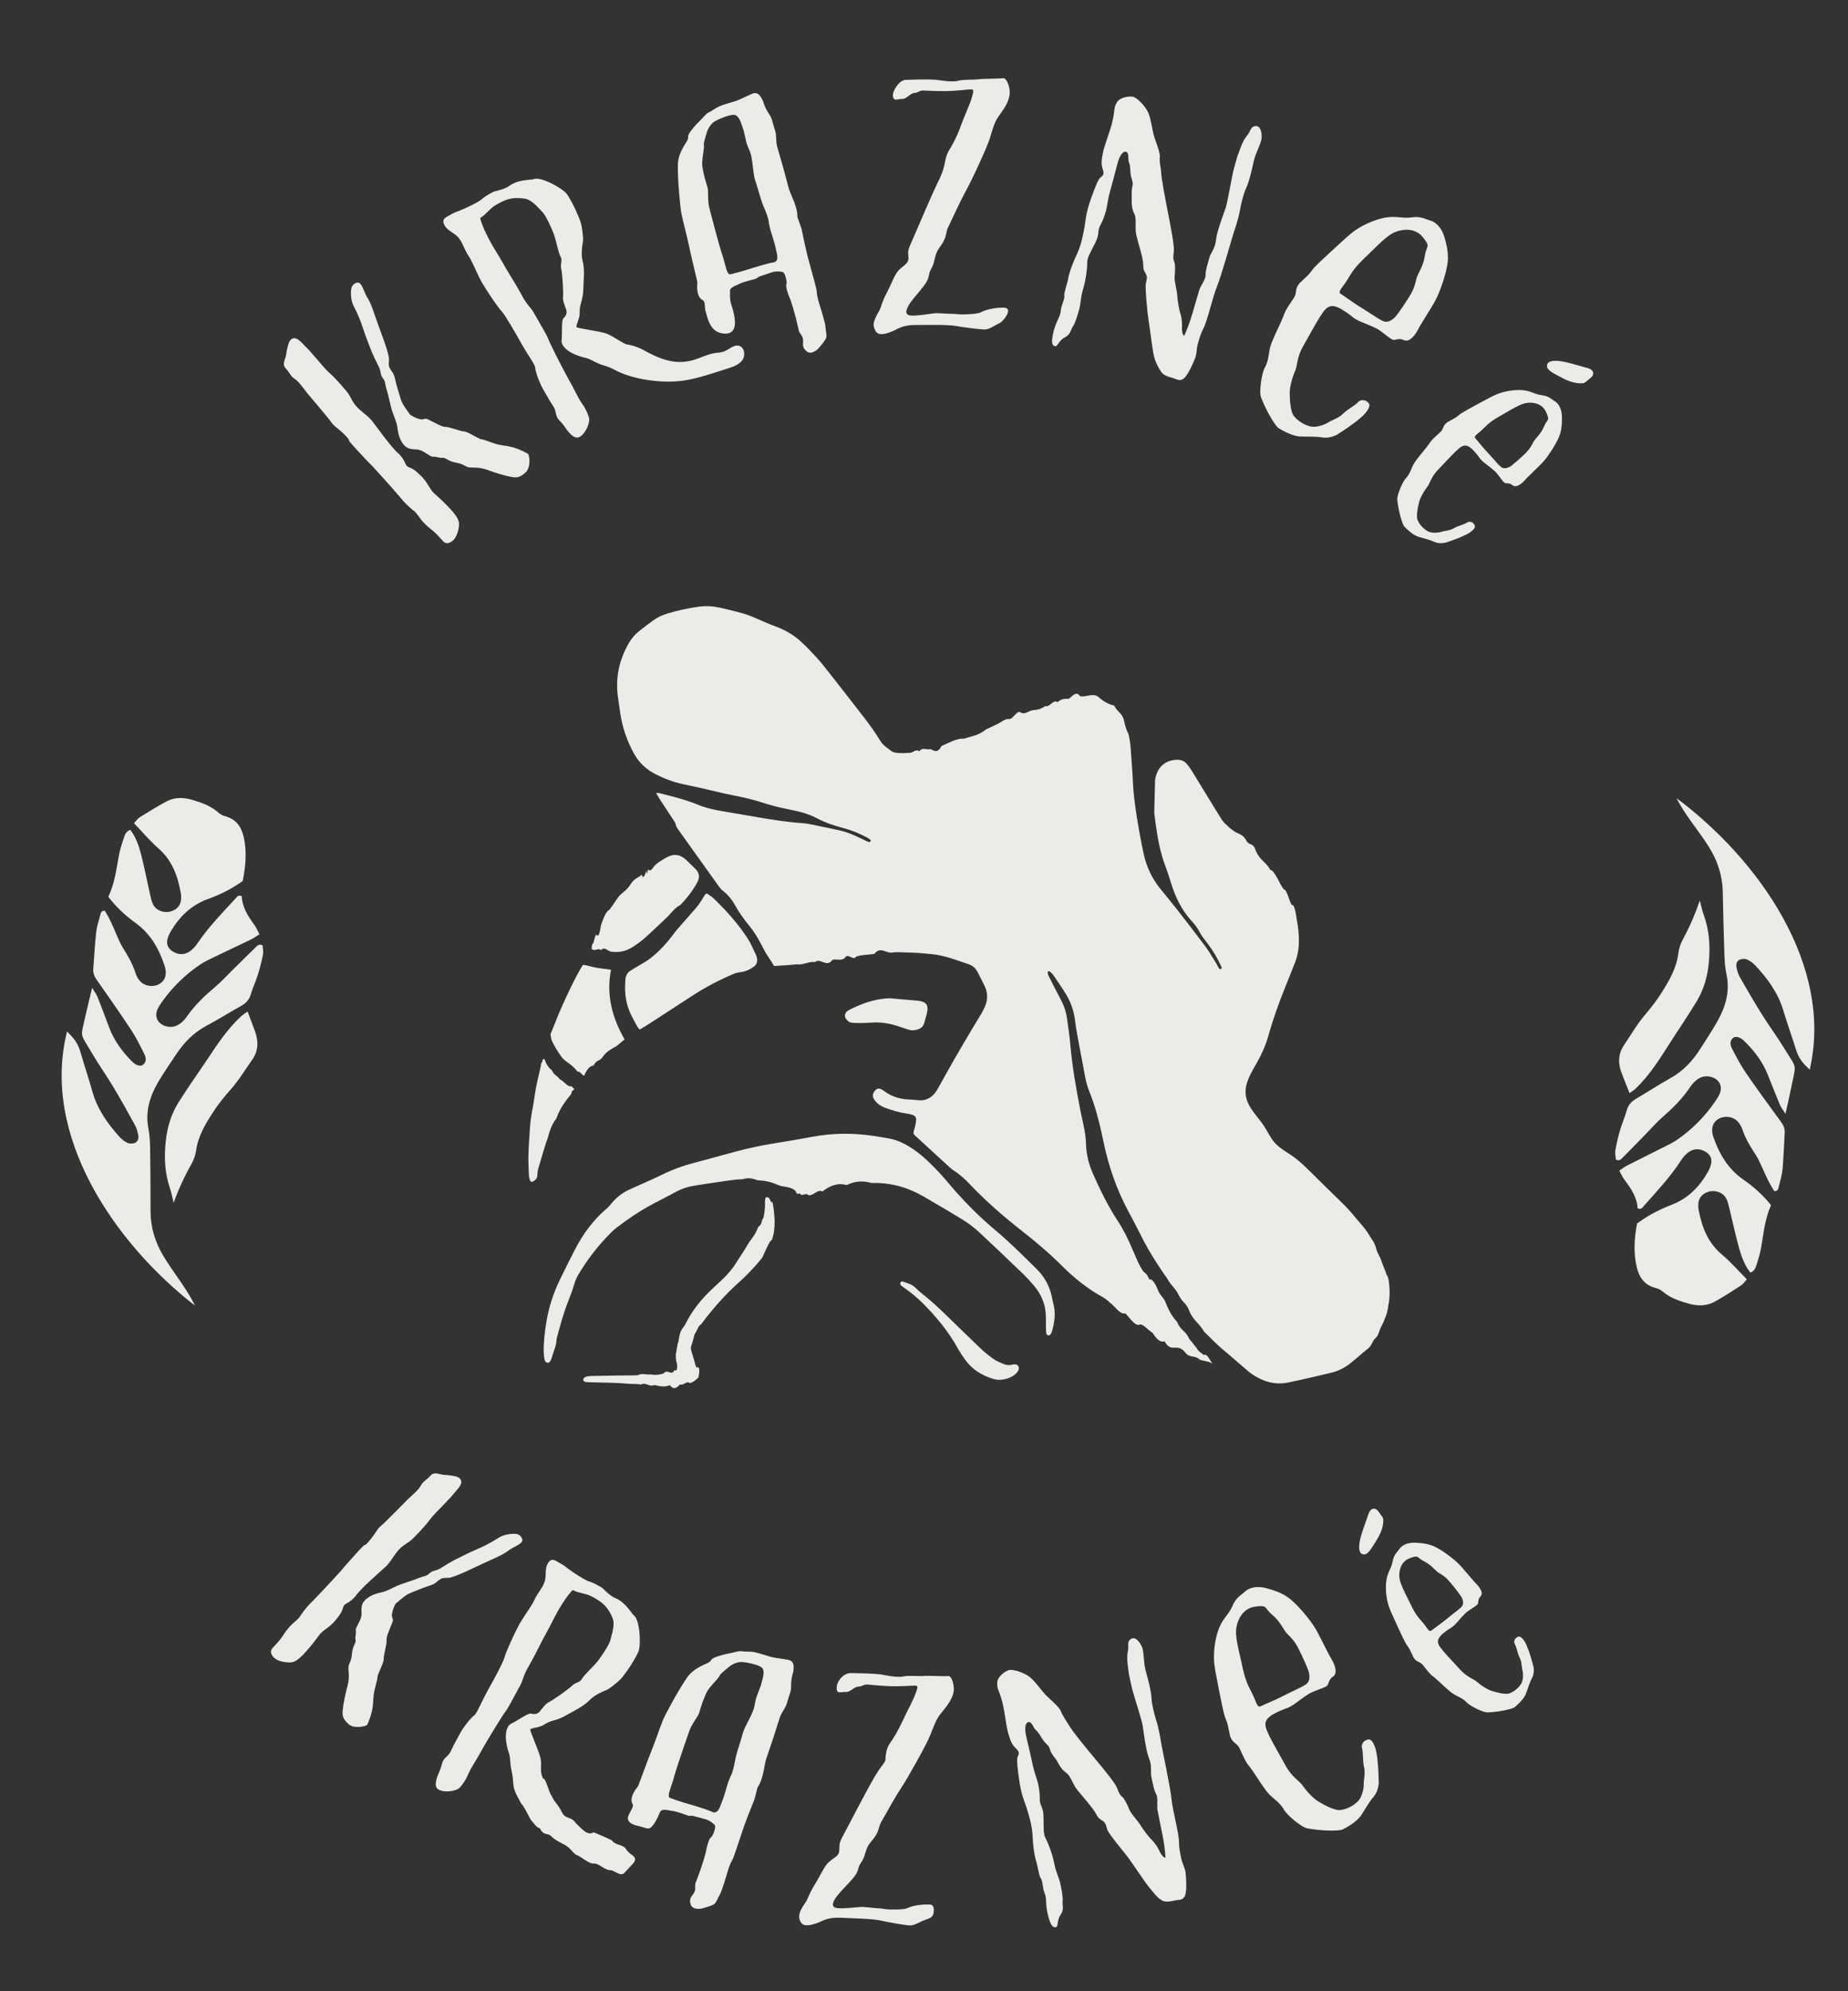<svg viewBox="0 0 2230.47 2402.04" xmlns="http://www.w3.org/2000/svg" data-name="Слой 1" id="_Слой_1">
  <rect x="0" y="0" width="2230.47" height="2402.04" fill="#333333" stroke="none"/>
  <defs>
    <style>
      .cls-1 {
        fill: #eaece7;
      }
    </style>
  </defs>
  <g>
    <path d="M1205.03,1664.55c-1.06-.18-3.7-.37-6.17-1.11-13.62-4.12-25.28-11.29-33.79-22.91-3.39-4.63-6.52-9.49-9.32-14.5-11.31-20.29-25.99-37.91-42.33-54.24-6.86-6.85-14.39-12.92-22.35-18.47-1.49-1.04-3.02-2.11-4.18-3.47-.48-.57-.39-2.14.07-2.85.45-.7,1.95-1.47,2.55-1.2,5.13,2.25,10.81,2.97,15.16,7.37,5.49,5.56,11.92,10.18,17.84,15.33,4.74,4.11,9.43,8.28,13.95,12.63,15.63,15.06,31.08,30.3,46.79,45.27,4.9,4.67,10.21,9.01,15.76,12.88,3.8,2.65,8.24,4.48,12.58,6.23,2.88,1.16,6.06,1.68,9.24.84.76-.2,1.54-.31,2.32-.41,2.47-.32,4.86-.11,6.07,2.41,1.13,2.36.26,4.57-1.2,6.59-4.01,5.54-13.25,9.7-22.99,9.61Z" class="cls-1"></path>
    <g>
      <path d="M1324.13,1344.67c2.98,10.64,5.45,21.43,7.68,32.29,6.04,29.4,15.73,57.54,29.94,84.06,4.82,9,9.7,17.98,14.2,27.15,6.24,12.74,13.35,24.94,21.04,36.79,3.85,5.93,7.84,11.77,11.94,17.54,4.7,9.01,9.34,10.67,13.88,20.01,4.54,9.33,8.98,8.41,13.25,20.42,5.24,11.01,11.04,12.84,17.46,23.69,6.42,6.16,13.47,13.48,21.21,20.37,4.69,3.78,9.27,7.69,13.82,11.64,4.55,3.94,9.09,7.92,13.68,11.82,3.19,2.71,6.34,5.54,9.83,7.82,12.96,8.48,27.08,12.71,42.54,9.51,17.67-3.66,35.26-7.79,52.81-12.01,8.5-2.04,16.15-6.14,22.95-11.64,5.29-4.28,10.5-8.67,15.62-13.16,3.79-3.32,7.15-4.53,10.16-10.89,3.01-6.97,5.67-5.18,8.06-12.56,2.95-9.08,5.33-10.47,7.25-16.93,1.93-4.28,3.4-8.26,4.54-17.87,1.11-3.63,1.51-15.91,1.13-17.66-.38-8.48-1.52-15.53-3.5-17.22-2.03-6.55-4.22-10.19-6.47-17.27-2.26-6.7-4.59-7.4-6.91-17.11-1.47-3.84-3.41-7.32-5.7-10.28-5.46-9.78-10.95-15.5-16.77-22.26-5.82-7.23-11.97-14.2-18.73-20.66-12.12-11.58-23.91-23.5-35.9-35.22-7.11-6.96-14.32-14.25-22.49-19.99-7.85-5.51-16.55-10.02-22.85-17.45-4.6-5.41-7.57-11.99-11.38-17.98-4.94-7.77-11.3-14.56-16.37-22.26-13.71-20.84-3.96-36.18,7.13-55.68,5.87-10.32,10.58-21.02,13.77-32.43,5.57-19.94,12.54-39.41,20.31-58.59,4.03-9.95,8.03-19.91,11.91-29.92,3.46-8.91,4.72-18.18,4.56-27.73-.13-7.25-.83-14.31-2.16-21.18-1.33-9.67-3.28-20.88-5.91-20.04-2.63-.34-5.93-18.53-9.96-18.87-5.28-5.62-10.73-22.77-16.37-23.54-5.64-10.07-11.48-10.11-17.52-22.7-3.59-11.49-7.33-5.52-11.39-12.45-4.05-7.51-8.42-7.92-13.24-10.42-4.17-2.72-7.9-5.61-11.22-9.18-3.33-2.17-6.25-7.33-8.8-11.55-1.08-1.79-2.26-3.53-3.35-5.32-9.85-16.08-19.66-32.18-29.57-48.22-1.78-2.88-3.76-5.69-6-8.23-3.12-3.52-7.25-5.03-11.97-4.82-13.18.58-22.12,7.84-25.36,20.62-.39,1.52-.73,3.09-.78,4.64-.38,12.53-.73,25.07-.98,37.61-.04,2.08.41,4.16.65,6.25.24,2.08.49,4.16.76,6.24,2.45,18.46,5.72,36.72,12.46,54.21,2.44,6.34,4.43,12.87,6.45,19.37,5.33,17.22,13.04,33.07,25.5,46.4,3.19,3.41,6.07,7.3,8.27,11.41,1.99,3.74,4.27,7.17,6.87,10.45,6.2,7.82,11.76,16.05,16.35,24.92,1.08,2.09,2.13,4.21,3.1,6.35.61,1.33,1.88,3.02-.15,3.98-1.46.7-2.21-.93-2.85-2.03-.92-1.58-1.66-3.28-2.63-4.83-4.32-6.87-8.29-14-13.12-20.49-11.57-15.53-23.48-30.8-35.4-46.08-6.12-7.85-12.54-15.46-18.81-23.19-10.26-12.65-16.99-26.99-20.35-42.89-2-9.47-3.9-18.98-5.57-28.52-3.52-20.12-6.64-40.29-7.47-60.77-.5-12.29-1.74-24.55-2.47-36.84-.37-6.21-1.35-12.27-2.82-18.22-1.46-2.65-3.4-6.47-5.69-17.52-2.56-7.71-6.43-7.47-11.63-16.55-5.91-1.11-12.29-4.44-19.12-10.51-6.83-4.82-14.1.76-21.79-.66-4.66-6.93-9.23-.01-13.76,3.18-4.53-.25-9.03-.12-13.54,4.03-4.93-3.94-9.85,6.81-14.75,4.62-4.9,3.62-9.77,4.79-14.63,4.92-4.86.47-9.69,5.66-14.5,3.19-4.81-4.35-9.6,7.89-14.36,7.7-4.76-1.09-9.5,3.68-14.2,5.85-4.71,2.17-9.39,4.48-14.04,6.69-8.62,7.25-17.46,8.02-26.43,11.04-8.98-.59-18.08,5.05-27.23,8.95-4.37,9-8.81,5.79-13.27,3.51-4.47,1.82-8.96-2.95-13.46,2.77-4.11-3.62-8.26,2.76-12.43,1.84-4.17.41-8.36.54-12.57.22-2.81-.21-6.15-.46-8.21-2.05-4.82-3.71-10.14-6.75-13.58-12.35-5.62-9.13-11.82-17.94-18.33-26.46-14.64-19.14-29.59-38.04-44.47-56.99-4.2-5.36-8.36-10.78-12.94-15.81-6.35-6.96-12.81-13.85-19.71-20.25-9.3-8.64-20.15-14.88-32.18-19.15-7.14-2.53-13.98-5.87-21-8.75-5.32-2.18-10.58-4.63-16.09-6.21-9.55-2.74-19.23-5.11-28.93-7.25-8.47-1.86-17.03-2.46-25.75-1.22-12.73,1.8-25.24,4.48-37.55,8.16-6.33,1.89-12.24,4.68-17.58,8.54-5.73,4.14-11.36,8.43-16.89,12.83-4.96,3.95-9.05,8.72-12.24,14.22-11.96,20.67-16.6,42.78-13.06,66.5.89,5.96,1.71,11.92,2.58,17.88,2.57,17.55,8.27,34.03,16.86,49.53,6.05,10.91,15.02,18.86,25.9,24.47,10.24,5.28,21.08,9.27,32.37,11.83,6.63,1.51,13.33,2.75,19.96,4.25,14.04,3.17,27.99,6.78,42.1,9.55,11.32,2.22,22.53,4.68,33.5,8.28,10.45,3.44,21.08,6.17,31.89,8.29,12.09,2.37,24.13,5.15,35.09,11.01,10.25,5.48,21.21,8.94,32.33,11.88,9.95,2.63,19.29,6.62,28.31,11.44,1.55.83,2.88,2.08,4.18,3.03-.47,2.05-1.59,2.59-3,2.03-2.42-.97-4.77-2.13-7.12-3.28-9.18-4.51-18.47-8.69-28.56-10.79-9.22-1.92-18.4-4.01-27.63-5.86-5.38-1.08-10.78-2.3-16.23-2.67-18.05-1.24-35.88-4-53.67-7.08-13.92-2.4-27.84-4.85-41.79-7.14-10.62-1.75-21.1-4.03-31.07-8.14-15.07-6.21-30.85-9.99-46.59-13.94-.82-.21-1.73-.03-3.54-.03,1.95,3.26,3.33,5.73,4.87,8.1,5.44,8.33,10.96,16.62,16.39,24.96.98,1.51,2.2,3.14,2.42,4.82.33,2.55,1.72,4.34,3.07,6.24,16.29,22.8,32.59,45.6,48.94,68.37,1.36,1.89,2.85,3.84,4.68,5.22,6.66,4.99,11.53,11.5,15.49,18.58,4.76,8.51,10.47,16.32,16.57,23.81,7.36,9.02,12.89,19.16,18.08,29.38,3.48,6.85,8.35,12.55,11.81,19.16,2.54-.15,4.6-.25,6.66-.4,3.52-.26,7.05-.48,10.57-.73,3.52-.25,7.04-.53,10.54-.94,7.15,1.29,14.29-3.75,21.43-2.64,7.14-5.63,14.28,7.42,21.42-2.79,4.8-1.11,9.62,1.46,14.42-1.78,4.81-7.79,9.6,3.98,14.36-2.14,7.25-2.43,14.51-1.88,21.79-3.22,7.28-9.55,14.57.07,21.89-1.66,7.31-.85,14.65.18,22,.07,4.44.2,8.89.47,13.33.81,4.44.34,8.87.76,13.29,1.26,14.95,1.7,28.9,7.22,43.03,11.97,4.93,1.65,8.64,4.86,11.01,9.52,2.85,5.6,5.74,11.18,8.48,16.83,4.16,8.58,3.92,17.21-.09,25.78-1.22,2.61-2.46,5.22-3.92,7.69-3.6,6.09-7.38,12.06-10.99,18.14-7.47,12.61-14.98,25.21-22.28,37.92-6.26,10.89-12.24,21.95-18.4,32.9-1.28,2.28-2.63,4.55-4.25,6.6-5.27,6.66-12.15,9.65-20.67,8.7-3.12-.35-6.26-.68-9.39-.76-11.28-.31-21.71-3.16-30.88-9.98-.84-.62-1.71-1.22-2.6-1.76-4.05-2.44-6.66-1.96-9.41,1.68-2.57,3.41-2.73,6.52-.3,10.15,3.33,5,8.19,8.06,13.71,10.04,8.13,2.91,16.34,5.58,24.99,6.64,2.57.32,5.12,1.03,7.61,1.8,2.85.88,4.28,3.13,4.17,5.98-.1,2.58-.72,5.16-1.19,7.72-.56,3.04-2.15,5.89-1.96,8.99.63.78,1.06,1.46,1.62,1.98,14.27,13.11,28.55,26.2,42.86,39.27,1.15,1.05,2.44,1.98,3.76,2.84,7.3,4.73,13.76,10.46,19.71,16.76,19.48,20.62,40.89,39.1,63.18,56.56,17.14,13.43,33.66,27.5,49.07,42.9,11.52,11.51,24.12,21.78,37.78,30.64,6.38,4.14,12.69,6.49,18.96,12.65,6.27,4.45,12.49,15.07,18.69,13.02,6.2,6.32,12.37,16.8,18.53,13.25,4.78,1.34,9.58,7.54,14.4,10.26,4.81,7.74,9.63,12.11,14.45,10.18,3.97,7.37,8.08,8.08,12.31,7.7,4.23-.13,8.58.21,13.05,6.39,5.76,6.57,11.36,2.36,17.03,8.05,4.89,1.89,9.65,1.46,15.72,4.9-3.53-3.48-6.95-13.34-10.62-10.31-3.24-3.02-6.29-3.68-9.19-9.14-2.9-3.26-5.64-7.4-8.25-9.99-5.14-11.74-10.11-9.2-14.81-20.8-4.7-5.06-9.14-11.45-13.24-21.83-2.9-8.02-6.04-8.45-9.44-15.39-3.41-8.82-7.09-15.01-11.1-14.25-3.06-8.27-5.77-7.16-8.17-11.04-2.41-3.88-4.51-7.95-6.37-12.17-2.01-4.55-4.04-9.09-5.97-13.68-5.01-11.84-10.69-23.35-17.75-34.1-11.55-17.58-20.68-36.4-29.24-55.55-5.3-11.86-8.47-24.14-8.8-37.19-.14-5.47-.81-10.98-1.79-16.37-1.49-8.24-3.59-16.36-5.17-24.59-5.04-26.23-9.73-52.51-12.01-79.17-.89-10.42-2.61-20.77-3.95-31.15-.88-6.82-3.03-13.28-5.96-19.45-2.47-5.2-5.33-10.21-7.96-15.33-2.87-5.59-5.73-11.18-8.5-16.82-.55-1.13-.78-2.44-.98-3.7-.06-.38.39-1,.77-1.24.38-.24,1.17-.37,1.43-.15,1.56,1.35,3.32,2.62,4.46,4.29,5.32,7.78,10.67,15.55,15.6,23.57,5.68,9.25,9.14,19.39,10.69,30.15.63,4.4,1.07,8.84,1.86,13.22,2.42,13.39,4.86,26.78,7.5,40.13,2.18,11.03,3.49,22.28,7.73,32.82,3.8,9.44,6.96,19.06,9.69,28.81Z" class="cls-1"></path>
      <path d="M1051.89,1427.07c-10.14-2.97-20.17-2.47-30.06,2.55-9.89-3.1-19.63.12-29.18,7.77-5.34-3.41-11.04,5.29-16.64,4.48-3.93-4.03-7.73,2.7-10.91-2.5-1.19.68-3.12,2.54-4.78-2.58-7.35-6.6-14.9-3.98-22.57-7.87-7.68-3.31-15.49-4.9-23.37-5.15-5.91-2.31-11.78-3.43-17.63-1.26-5.85.14-11.69.77-17.53,1.6-13.21,1.88-26.42,3.84-39.6,5.93-8.56,1.36-16.78,3.78-24.46,8.04-9.15,5.08-18.56,9.68-27.79,14.63-15.27,8.19-29.62,17.79-43.31,28.38-2.07,1.6-4.07,3.31-5.92,5.16-15.67,15.6-29.22,32.86-40.4,51.95-1.99,3.39-3.48,6.93-4.59,10.77-1.95,6.77-4.4,13.43-7.04,19.98-6.1,15.09-10.21,30.77-14.36,46.45-.09,7.45-3.4,14.07-5.37,21.04-.43,1.51-1,2.98-1.63,4.42-1.03,2.32-2.44,3.35-4.04,3.05-2.1-.41-3.1-2.03-3.45-3.84-.54-2.81-.94-5.69-1-8.55-.3-12.62,1.25-25.08,3.33-37.5,2.95-17.69,8.5-34.55,16.35-50.64,5.97-12.23,11.99-24.45,18.27-36.52,9.64-18.51,21.77-35.14,37.82-48.72,2.38-2.01,4.42-4.47,6.42-6.88,5.97-7.17,13.12-12.74,21.7-16.46,3.36-1.46,6.68-3.02,10.01-4.54,9.29-4.22,18.69-8.22,27.84-12.73,12.74-6.27,25.91-11.17,39.66-14.73,16.97-4.4,33.81-9.28,50.75-13.78,15.18-4.03,30.53-7.3,46.05-9.78,15.24-2.44,30.46-4.99,45.62-7.84,24.18-4.54,48.4-4.88,72.7-1.35,7.24,1.05,14.48,2.22,21.66,3.61,8.05,1.56,15.38,4.94,22.41,9.16,8.34,5,15.86,11.02,22.88,17.68,8.36,7.94,16.3,16.29,23.71,25.13,17.71,21.12,36.9,40.83,58.05,58.49,17.33,14.47,33.15,30.48,49.24,46.24,10.02,9.81,16.52,21.53,19.11,35.36.39,2.06.71,4.14,1.31,6.14,3.45,11.52,1.71,22.83-1.39,34.06-.4,1.46-1.22,2.88-2.11,4.12-1.04,1.45-4.13.94-4.55-.77-.43-1.74-.59-3.58-.63-5.39-.11-5.5-.02-11-.15-16.49-.35-13.91-5.49-26.01-14.39-36.51-4.4-5.19-9.03-10.22-13.93-14.93-16.8-16.15-33.72-32.19-50.7-48.16-7.07-6.65-14.81-12.53-23.13-17.54-15.02-9.05-30.07-18.07-45.28-26.79-10.93-6.26-22.5-11.12-34.9-13.85-4.63-1.02-9.29-1.74-13.97-2.16-4.68-.42-9.39-.55-14.12-.39Z" class="cls-1"></path>
      <path d="M853.1,1077.71c2.8,2.02,5.8,3.7,8.19,6,15.3,14.72,29.45,30.49,41.08,48.3,3.97,6.09,6.71,12.98,9.93,19.55.68,1.39,1.09,2.95,1.38,4.47.83,4.26-.55,7.77-4.07,10.3-4.75,3.4-10.13,5.72-15.83,6.38-2.93.34-5.56.94-8.19,2.04-17.89,7.5-34.94,16.56-51.18,27.19-18.38,12.03-36.85,23.92-55.29,35.84-2.17,1.4-4.45,2.63-7.12,4.19-1.08-1.36-2.19-2.41-2.87-3.69-3.09-5.76-6.42-11.43-8.98-17.42-5.48-12.79-6.53-26.3-5.21-40.02.39-4.08,2.33-7.52,5.84-9.79,3.72-2.4,7.58-4.57,11.36-6.87,3.79-2.3,7.76-4.36,11.3-7.01,11.61-8.68,21.27-19.3,29.88-30.93,2.79-3.77,5.97-7.25,9.03-10.8,3.76-4.35,7.6-8.63,11.37-12.97,3.23-3.72,6.63-7.32,9.55-11.27,2.79-3.77,5.04-7.94,7.57-11.91.25-.4.82-.6,2.25-1.58Z" class="cls-1"></path>
      <path d="M713.21,1143.48c.54.96.87,3.46,1.49-4.51,1.75,1.78,3.51-13.22,5.28-11.4,1.77,2.8,3.55.84,5.36-11.37,3.04-9.04,6.36-17.27,10.01-18.45,3.66-4.51,7.66-11.43,12.06-16.98,4.4-4.65,9.2-6.66,14.47-15.22,4.07-6.06,8.42-6.65,12.78-10.4,2.02,7.98,4.79-3.7,5.66-5.05.17,5.23,1.14,4.53,1.79-1.31,3.73,3.84,5.83-2.6,8.58-5.2,4.51-3.95,8.92-6.46,13.67-9.17,8.48-4.82,16.56-4.01,23.76,2.85,3.79,3.61,7.58,7.23,11.28,10.94,4.62,4.63,5.49,9.9,2.39,15.76-5.43,10.28-12.56,19.29-20.54,27.67-7.24,3.61-11.46,10.52-17.17,15.8-8.66,8-17.03,16.31-25.85,24.12-4.68,4.14-9.87,7.8-15.15,11.16-7.79,4.95-16.42,6.57-25.61,5.26-4.01-.57-8.02-6.62-12.06-1.81-4.04-3.51-8.1,3.24-12.2-2.68Z" class="cls-1"></path>
      <path d="M737.48,1169.84c-5.99,30.29,1.32,57.74,16.4,83.99-4.62,3.47-9.04,8.51-13.31,10.03-4.31,2.76-8.59,4.86-12.69,10.51-3.91,6.51-7.66,3.11-11.32,10.87-3.81.71-7.42,2.64-11.39,12.25-2.86.05-5.43-6.23-7.8-4.39-7.34-9.59-13.57-11.26-18.83-17.05-5.26-7.06-9.55-14.19-13.03-21.82-1.35-7.59-1.32-6.44-.06-9.04,2.09-5.07,4.1-10.19,6.14-15.28,2.04-5.1,4.12-10.17,6.37-15.18,7.28-16.21,14.68-32.39,23.7-47.75.52-.89,1.11-1.75,1.89-2.98,5.68.29,11.03,2.59,16.64,3.45,5.64.87,11.31,1.57,17.27,2.39Z" class="cls-1"></path>
      <path d="M928.15,1445.16c2.3,3.67,3.09,7.48,3.54,4.07,2.05,2.55,3.21,21.09,3.27,23.85.06,8.74-1,16.89-3.4,22.71-2.4.76-6.15,9.35-11.48,21.27-2.57,3.29-5.29,6.48-8.09,9.59-2.8,3.12-5.68,6.16-8.58,9.18-4.89,5.1-10.21,9.79-15.41,14.58-10.44,9.62-20.04,19.99-29.04,30.88-4.5,5.44-8.86,11.02-13.11,16.69-2.66.04-5.11,9.14-7.34,11.14-3.16,12.73-4.66,14.82-4.67,16.43,0,3.91,1.48,6.12,4.3,16.56,1.19,5.18,2.72,9.43,3.87,6.83,2.34,1.22,2.62,3.73,1.02,12.63-1.6,1.42-5.09,5.53-10.29,6.89-3.98-3.17-8,3.26-12.05,1.63-4.04,4.66-8.1,6.61-12.15.87-6.24,2.52-12.53,1.4-18.79-.23-5.36,2.95-10.7-3.8-16.05-.5-5.35-1.13-10.69-.55-16.05-1.06-14.57-1.37-29.29-1.19-43.95-1.69-2.35-.08-4.71-.1-7.04-.36-1.53-.17-3.16-2.12-2.69-3.33.42-1.08,1.38-2.35,2.4-2.73,1.92-.71,4.06-1.12,6.11-1.17,10.99-.28,21.98-.42,32.97-.59,4.06-.06,8.11-.05,12.17-.08,4.06-.03,8.11-.09,12.16-.29,5.23-2.89,10.45-.25,15.67-1,5.22,1.04,10.44.64,15.65-1.28,4.73-6,9.17,4.09,13.38-4.24,2.42,3.49,3.34-3.84,2.88-5.81-.09,9.55-.1,1.71-.26-1.55-1.43-3.32-1.66-9.82-1.21-13.16.45,1.3,1.58-12.18,2.87-13,2.29-16.97,5.21-15.06,8.71-22.03,7.01-13.93,16.36-26.4,27.69-37.69,4.63-4.62,9.45-9.06,14.28-13.48,6.79-6.22,13.02-12.95,18.03-20.67,4.42-6.8,8.81-13.63,13.16-20.48,4.35-8.5,8.67-11.3,12.96-20.61,2.47-7.89,4.41-2.32,6.35-12.61,2.63-.83,3.81-19.47,3.38-18.36-.27-9.96,1.34-9.75,4.82-7.81Z" class="cls-1"></path>
      <path d="M693.25,1313.51c-1.42,3.09-2.62.21-3.85,6.22-8.15,9.96-13.69,17.64-17.92,29.63-4.24,5.55-7.18,11.27-10.15,22.83-2.97,7.53-5.97,18.59-10.33,32.98-1.25,4.19-2.59,8.37-2.45,12.99.09,3.13-2.57,5.58-5.34,7.18-1.19.68-2.8.27-3.33-1.09-.74-1.91-1.38-3.98-1.47-6.01-.35-8.37-.84-16.76-.62-25.12.23-9,.73-16.85,1.48-26.89.75-14.79,1.76-17.39,3-26.68,1.25-3.87,2.74-17.05,4.46-26.48,1.72-8.89,3.67-16.46,5.85-26.29.69-7.26,1.54-2.86,2.25-8,2.07-2.57,2.66-.83,3.38,1.55,2.67,6.27,5.38,8.74,7.88,10.78,2.86,6.36,6.15,5.96,9.86,11.16,3.7,1.09,7.82,7.54,12.32,8.34,1.57-1.59,3.07,2.28,5,2.9Z" class="cls-1"></path>
      <path d="M1074.07,1204.22c4.75.43,9.96.92,15.17,1.37,6,.52,12.01.92,17.99,1.52,11.13,1.11,14.07,5.4,11.23,16.34-.92,3.54-1.99,7.05-2.96,10.58-1.15,4.17-3.91,6.56-8,7.83-3.62,1.13-7.16,1.46-10.78.29-3.48-1.12-6.97-2.24-10.42-3.45-10.98-3.84-22.2-5.97-33.9-5.15-5.22.36-10.46.48-15.69.56-2.87.04-5.76-.11-8.61-.39-3.08-.3-5.28-2.21-6.97-4.63-2.12-3.02-1.58-6.84,1.25-9.15,1-.82,2.17-1.46,3.33-2.05,13.64-6.91,27.85-12.03,43.21-13.4,1.56-.14,3.13-.17,5.17-.28Z" class="cls-1"></path>
    </g>
  </g>
  <g>
    <path d="M2038.97,1572.81c-11.55-3.16-22.97-6.9-32.4-14.97-2.27-1.94-5.29-3.42-8.2-4.14-13.3-3.29-19.84-12.4-22.86-25.05-4.22-17.63-2.92-35.13.33-52.63,12.9-9.68,26.82-16.95,41.41-22.53,20.15-7.71,33.96-21.84,44.26-40.07,1.76-3.12,3.2-6.62,3.86-10.12,1.06-5.61-1.21-10.29-6.03-13.41-6.74-4.37-13.98-4.85-20.64-.45-3.76,2.49-7.06,6.2-9.53,10.02-13.08,20.27-29.55,37.72-45.43,55.66-1.51,1.71-3.06,4.48-7.22,2.45-.68-13.12-7.88-23.83-15.8-34.27-2.44-3.21-4.05-7.05-6.35-11.14,3.67-2.39,6.5-4.63,9.66-6.24,14.4-7.34,28.93-14.44,43.34-21.77,6.02-3.06,12.24-5.96,17.73-9.83,17.64-12.43,32.69-27.55,44.88-45.41,2.05-3,4.12-6.08,5.55-9.4,3.76-8.73-.01-16.9-8.96-19.98-7.65-2.64-14.48-.74-20.32,4.46-2.69,2.39-4.98,5.35-7.01,8.35-9.15,13.52-20.64,24.79-32.89,35.48-7.03,6.13-13.19,13.28-19.73,19.98-9.47,9.69-18.88,19.45-28.47,29.03-1.67,1.67-3.56,4-7.83,2.08-.24-3.4-1.29-7.5-.64-11.31,1.4-8.2,3.34-16.34,5.67-24.33,2.33-8,5.85-15.65,8.03-23.68,1.79-6.58,5.54-10.8,11.26-14.14,13.96-8.16,27.5-17.05,41.61-24.93,15.53-8.67,27.03-21.1,36.32-35.91,6.93-11.05,14.31-21.85,20.64-33.23,9.57-17.22,14.86-35.42,10.69-55.52-1.58-7.61-2.32-15.48-2.59-23.26-.89-25.55-1.49-51.11-2-76.68-.39-19.87-6.38-37.96-16.95-54.59-4.75-7.48-9.89-14.72-15.1-21.89-8.58-11.79-17.11-23.57-23.73-36.58,99.28,74.13,189.83,201.87,160.73,327.56-1.82-1.83-3.63-3.67-5.46-5.49-5.27-5.27-8.82-11.44-11.05-18.62-4.96-15.92-10.63-31.63-15.43-47.6-6.34-21.09-18.87-38.2-33.6-53.94-2.79-2.98-6.31-5.66-10.02-7.29-2.5-1.1-6.28-.96-8.85.13-3.7,1.57-4.73,5.62-3.95,9.37.85,4.03,1.99,8.21,4.02,11.75,8.82,15.38,17.73,30.71,27.13,45.73,8.58,13.7,18.28,26.7,26.7,40.49,15.47,25.32,14.26,16.79,8.3,46.4-2,9.95-4.3,19.84-7.02,32.33-3.21-5.13-5.45-7.85-6.75-10.96-5.05-12.02-9.84-24.14-14.64-36.26-6.27-15.84-16.37-29.02-28.49-40.72-5.34-5.16-10.8-6.25-13.84-3.3-4.18,4.05-2.71,8.97-.57,13.07,5.07,9.68,10.16,19.46,16.34,28.45,13.89,20.19,28.35,40,42.83,59.78,2.96,4.05,4.46,8.06,4.15,12.99-.89,14.58-1.26,29.21-2.6,43.75-.66,7.2-2.9,14.27-4.63,21.35-.57,2.36-1,5.28-5.26,5.03-5.74-8.27-9.9-17.79-14.16-27.27-2.56-5.69-5.04-11.51-8.43-16.69-6.31-9.64-12.31-19.32-15.95-30.37-1.11-3.37-3.1-6.69-5.44-9.37-5.45-6.24-15.7-7.64-22.99-3.66-6.66,3.63-9.36,10.2-7.57,18.77.42,2.03,1.21,3.99,1.92,5.95,7.06,19.55,17.59,36.47,35.1,48.64,12.39,8.61,23.7,18.58,33.55,30.96-7.22,16.03-8.98,33.15-11.77,50.08-1.18,7.15-3.29,14.2-5.52,21.11-1.21,3.76-2.29,8.09-7.61,10.15-6.93-8.63-10.67-18.86-13.56-29.17-4.5-16.04-7.9-32.38-11.89-48.57-.99-4.02-1.94-8.22-3.86-11.83-3.9-7.34-13.49-10.52-21.75-7.85-8.31,2.68-12.41,8.81-11.9,17.88.09,1.56.28,3.12.58,4.65,4.01,20.36,11.11,38.84,27.74,52.88,10.68,9.02,19.97,19.67,30.34,30.05-2.81,3.03-4.53,5.8-7.01,7.41-10.49,6.79-20.99,13.64-31.91,19.69-9.56,5.3-20.21,5.32-30.5,2.5Z" class="cls-1"></path>
    <path d="M2062.48,1161.33c-1.52,16.2-5.91,31.92-14.26,45.9-10.94,18.31-23.11,35.87-34.58,53.87-11.77,18.47-23.52,36.93-39.55,52.14-2.06,1.96-4.58,3.43-7.29,5.42-3.45-8.72-6.6-16.43-9.56-24.21-4.52-11.88-4.35-23.16,3.16-34.17,8.21-12.03,15.37-24.72,24.92-35.89,7.43-8.68,14.52-17.81,20.57-27.49,9.08-14.54,17.71-29.41,19.85-47.08.67-5.57,2.56-11.32,5.24-16.25,8.22-15.17,15.03-30.82,20.61-47.24,1.63,6,2.87,12.13,4.97,17.96,6.69,18.56,7.72,37.73,5.92,57.05Z" class="cls-1"></path>
  </g>
  <g>
    <path d="M231.66,964.76c11.49,3.39,22.84,7.35,32.1,15.6,2.23,1.99,5.22,3.53,8.12,4.3,13.23,3.55,19.59,12.79,22.37,25.49,3.88,17.71,2.23,35.18-1.35,52.62-13.08,9.43-27.14,16.42-41.84,21.72-20.29,7.31-34.38,21.17-45.03,39.2-1.82,3.08-3.32,6.56-4.05,10.04-1.17,5.59,1.01,10.31,5.77,13.53,6.65,4.51,13.89,5.12,20.63.85,3.81-2.41,7.18-6.06,9.72-9.84,13.47-20.01,30.28-37.14,46.51-54.77,1.55-1.68,3.14-4.42,7.26-2.31.43,13.13,7.42,23.98,15.13,34.57,2.37,3.26,3.91,7.12,6.13,11.27-3.71,2.32-6.59,4.5-9.78,6.05-14.54,7.06-29.2,13.87-43.75,20.92-6.08,2.95-12.35,5.72-17.92,9.48-17.88,12.09-33.22,26.91-45.76,44.53-2.11,2.96-4.24,6-5.73,9.29-3.93,8.65-.32,16.9,8.57,20.16,7.6,2.79,14.47,1.02,20.41-4.07,2.74-2.34,5.09-5.25,7.17-8.21,9.42-13.34,21.12-24.39,33.58-34.83,7.15-6,13.45-13.02,20.12-19.59,9.66-9.51,19.26-19.08,29.03-28.47,1.71-1.64,3.63-3.93,7.87-1.92.17,3.4,1.14,7.52.42,11.32-1.56,8.17-3.66,16.27-6.15,24.21-2.49,7.95-6.16,15.54-8.49,23.52-1.91,6.54-5.75,10.69-11.53,13.92-14.12,7.89-27.83,16.51-42.09,24.12-15.7,8.37-27.43,20.57-37.01,35.2-7.14,10.91-14.74,21.57-21.29,32.82-9.91,17.03-15.55,35.12-11.77,55.3,1.43,7.64,2.02,15.52,2.14,23.31.39,25.56.5,51.13.51,76.7,0,19.88,5.64,38.08,15.89,54.91,4.6,7.57,9.6,14.91,14.67,22.18,8.35,11.96,16.65,23.9,23.01,37.04-97.82-76.05-185.87-205.53-154.32-330.63,1.78,1.87,3.56,3.74,5.35,5.6,5.17,5.38,8.59,11.61,10.69,18.83,4.65,16.02,10.02,31.83,14.5,47.89,5.93,21.21,18.12,38.56,32.55,54.58,2.74,3.04,6.2,5.78,9.88,7.48,2.48,1.15,6.26,1.08,8.85.04,3.73-1.49,4.84-5.53,4.13-9.29-.77-4.05-1.83-8.25-3.79-11.83-8.52-15.55-17.13-31.05-26.24-46.25-8.31-13.86-17.76-27.05-25.91-41-14.97-25.62-13.93-17.07-7.4-46.56,2.19-9.91,4.68-19.75,7.65-32.19,3.11,5.2,5.3,7.95,6.54,11.08,4.81,12.11,9.37,24.33,13.93,36.54,5.96,15.96,15.8,29.34,27.69,41.27,5.24,5.26,10.67,6.46,13.77,3.57,4.26-3.97,2.89-8.92.82-13.05-4.88-9.78-9.78-19.66-15.78-28.76-13.5-20.46-27.57-40.55-41.66-60.6-2.88-4.1-4.3-8.14-3.9-13.07,1.17-14.56,1.83-29.18,3.45-43.69.8-7.19,3.17-14.21,5.04-21.26.62-2.34,1.1-5.26,5.36-4.93,5.58,8.38,9.55,17.98,13.63,27.55,2.44,5.73,4.81,11.6,8.1,16.85,6.12,9.76,11.93,19.56,15.35,30.68,1.05,3.39,2.97,6.75,5.26,9.47,5.33,6.35,15.55,7.95,22.92,4.11,6.73-3.5,9.56-10.01,7.94-18.62-.38-2.04-1.13-4.01-1.8-5.98-6.68-19.69-16.88-36.8-34.15-49.31-12.22-8.85-23.34-19.04-32.94-31.61,7.53-15.88,9.63-32.97,12.74-49.84,1.32-7.13,3.56-14.13,5.93-21,1.28-3.74,2.45-8.04,7.8-10,6.76,8.76,10.3,19.06,12.99,29.43,4.18,16.12,7.27,32.53,10.95,48.79.92,4.04,1.78,8.25,3.63,11.9,3.76,7.41,13.28,10.78,21.6,8.28,8.36-2.52,12.58-8.57,12.24-17.65-.06-1.56-.22-3.13-.49-4.67-3.61-20.44-10.35-39.04-26.7-53.41-10.5-9.22-19.58-20.06-29.75-30.64,2.87-2.98,4.64-5.71,7.15-7.27,10.62-6.59,21.25-13.23,32.29-19.07,9.66-5.11,20.31-4.93,30.55-1.91Z" class="cls-1"></path>
    <path d="M200.15,1375.7c1.83-16.16,6.53-31.8,15.15-45.61,11.29-18.09,23.81-35.41,35.62-53.19,12.12-18.24,24.24-36.47,40.56-51.36,2.1-1.92,4.65-3.34,7.39-5.27,3.28,8.79,6.28,16.56,9.09,24.39,4.29,11.96,3.9,23.24-3.83,34.11-8.45,11.86-15.85,24.42-25.61,35.39-7.6,8.54-14.87,17.53-21.1,27.09-9.36,14.36-18.28,29.06-20.76,46.69-.78,5.55-2.78,11.26-5.55,16.15-8.52,15.01-15.63,30.53-21.53,46.83-1.52-6.03-2.63-12.19-4.62-18.05-6.32-18.69-6.99-37.87-4.8-57.15Z" class="cls-1"></path>
  </g>
  <g>
    <path d="M345.37,427.63c.43-3.7,2.59-15.05,5.26-17.52,2.67-2.47,6.16-4.05,12.77,2.5,3.29,3.56,6.33,6.25,9.35,9.52,3.02,3.26,6.29,7.4,10.67,12.14,4.91,5.91,7.38,8.58,9.58,10.96,1.64,1.78,3.29,3.56,6.06,5.96,2.77,2.4,4.96,4.77,7.43,7.44,3.29,3.56,6.86,7.42,11.22,12.74,6.56,7.69,6.11,11.96,12.96,19.38,5.76,6.23,11.08,9.01,16.84,15.24,1.1,1.19,2.47,2.67,3.54,4.43,5.99,7.67,16.28,22.37,25.33,32.16,1.92,2.08,3.56,3.86,5.23,5.07,7.68,8.31,6.97,11.71,9.17,14.09.55.59,1.1,1.19,1.94,1.51,5.07,1.91,8.15,3.47,16.68,12.09,7.41,8.01,8.62,13.49,13.83,19.13.82.89,1.94,1.51,3.04,2.69,6.08,5.39,11.86,11.05,16.25,15.8l3.84,4.15c4.37,5.32,7.89,10.32,7.68,15.46-.25,6.28-2.59,15.05-7.05,19.17-2.97,2.74-7.94,5.69-12.06,1.24l-6.31-6.83c-1.65-1.78-3.02-3.26-5.23-5.07-4.43-3.61-8.32-6.62-12.71-11.37-3.57-3.86-5.42-7.65-9.81-12.39-3.33-2.42-9.14-7.51-13.8-12.55-2.17-2.95-22.97-26.64-37.5-42.36-4.14-3.88-11.54-11.89-18.12-19.01-5.49-5.93-10.15-10.98-10.38-12.42-.23-1.44-1.33-2.62-2.97-4.4-2.47-2.67-6.06-5.96-8.27-7.76-2.49-2.1-5.83-4.52-8.57-7.49-.82-.89-1.35-2.05-2.17-2.95-2.7-4.11-23.47-28.37-28.39-34.28-3.27-4.13-7.06-9.43-10.63-13.29-1.65-1.78-3.59-3.29-4.98-4.2-1.12-.62-1.67-1.21-2.49-2.1-2.47-2.67-4.32-6.46-8.16-10.61-4.39-4.75.45-11.42.93-16.26ZM424.96,345.27c.59-.55.91-1.39,1.51-1.94,2.08-1.92,5.87-3.77,8.33-1.1,3.57,3.86,4.99,11.35,9.03,17.51,4.57,7.33,8.35,20.34,11.96,30.21,3.59,10.44,14.27,36.88,13.71,44-.57,7.13-.32,7.99,1.56,11.21,1.85,3.79,3.86,3.58,5.81,12.24,1.95,8.65,5.01,17.92,6.78,24,1.74,6.65,10.74,17.58,11,18.45,1.92,2.08,11.74,6.75,15.49,6.04,3.45-.44,2.94-2.17,9.94,1.82,7.01,3.42,13.16,7.09,17.16,7.25,4.02-.41,18.09,5.29,22.66,5.47,4.57.18,17.66,8.99,20.79,9.4,3.43.13,15.79,5.77,22.89,6.91,6.81,1.41,16.26.93,33.33,10.46,2.51,1.53,3.92,16.74-2.32,22.5-6.53,6.03-10.57,7.02-17.38,5.6-8.52-1.48-18.69-4.74-29.4-8.59-10.44-3.56-15.92-2.34-21.33-2.84-5.12-.77-6.69-4.27-16.35-5.79-9.94-1.82-12.04-6.48-16.36-5.79-4.02.41-6.51-1.68-11.1-1.29-4.29.12-11.68-8.47-19.67-8.78-6.85-.27-11.12-.73-15.24-5.18-.82-.89-1.65-1.78-2.45-3.24-4.85-7.62-5.12-15.07-5.81-19.39-.69-4.32-3.3-10.71-5.88-17.67-2.31-6.67-4.9-20.78-7.21-27.45-2.01-6.94-.8-8.61-4.35-13.04-3.52-5-1.74-6.65-4.62-13.34-3.18-6.41-7.18-13.72-11.57-25.62-4.67-12.19-4.42-11.32-8.51-23.49-3.82-11.87-9.15-21.8-11-25.59-3.71-7.58-3.21-20.14-1.38-22.93Z" class="cls-1"></path>
    <path d="M539.54,261.34c7.43-4.11,9.19-5.08,11.16-5.71,4.63-1.64,15.48-6.25,23.26-10.55,2.83-1.56,5.3-2.93,6.88-4.26,4.01-3.6,7.55-5.56,13.91-9.08,2.48-1.37,10.76-2.25,18.18-6.36,1.06-.59,1.93-1.53,5.46-3.48,7.78-4.3,18.96-4.94,25.09-5.56,8.13-4.5,36.08,10.99,40.89,18.02,1.92,2.63,3.68,5.82,5.24,8.65,5.86,10.61,9.92,21.29,11.37,25.57,1.68,5.54,3.33,19.39,2.58,23.04-.75,3.65-2.43,15.65-.52,22.45,3,11.27,1.32,23.28,1.03,33.6-.09,6.52-.81,11.07-3.18,19.3-2.37,8.24-.1,10.67-2.35,17.46-2.09,6.24-3.24,9.18-2.65,10.24.78,1.42,28.05,4.81,36.13,7.73,8.08,2.92,20.42,12.72,25.32,13.24,4.9.52,13.34,3.25,20,6.95,19.03,10.58,37.62,18.09,59.7,11.66,8.92-2.6,17.31-7.16,26.51-8.49,3.33-.48,6.77-.54,9.95-1.66,6.35-2.25,11.91-8.69,18.42-6.99,6.72,1.75,8.13,11.58,4.11,17.24-4.03,5.66-11.12,8.09-17.74,10.19-4.57,1.45-9.14,2.9-13.71,4.35-13.42,4.26-26.93,8.54-40.9,10.39-24.13,3.19-59.15-1.02-81.17-12.81-7.21-3.86-8.67-3.98-16.55-6.55-7.88-2.57-13.13-7.05-19.88-8.4-6.75-1.35-16.86-5.45-21.17-9.07-2.43-1.89-4.51-3.97-5.87-6.45-.98-1.77-1.6-3.73-1.16-6.28.84-6-.42-23.31,2.02-25.58,2.44-2.27,5-5.99,3.55-10.27-1.44-4.28-4.45-11.39-3.89-15.39.56-4-.57-26.92-2.13-33.91-1.55-6.99,1.94-9.85-.79-14.8-2.74-4.95-5.1-18.42-8.18-27.33-2.03-5.34-5.62-13.51-8.95-19.52-2.15-3.89-4.07-6.52-5.01-7.39-2.43-1.89-11.63-14.35-20.73-15.78-12.2-2.03-20.64-.59-31.25,5.27l-4.6,2.54c-7.58,4.65-11.29,11.32-17.65,14.84-1.06.59-.63,2.2,2.41,10.21,2.42,6.05,5.78,12.96,9.69,20.03,4.3,7.78,9.5,15.52,14.2,24.01,6.84,12.38,14.35,23.46,20.61,34.78l3.72,6.72c5.86,10.61,9.94,12.97,13.26,18.98,2.34,4.24,8.37,14.3,12.86,22.44,2.15,3.89,4.1,7.43,4.73,9.39,1.64,4.63,15.82,32.8,23.45,46.6l4.89,8.84c3.13,5.66,5.51,10.8,8.05,15.4,3.32,6.01,5.79,8.8,7.75,12.34,3.13,5.66,5.55,11.71,5.31,14.61-.45,6.71-5.45,16.86-11.46,20.19-3.89,2.15-7.58.49-12.12-4.38-5.48-5.74-5.4-8.1-11.82-14.7-1.14-1.22-2.47-2.79-3.05-3.85-2.35-4.24-1.4-7.54-4.33-12.84-2.7-4.05-7.55-11.99-11.26-18.71l-3.71-6.72c-3.56-7.27-7.46-18.5-7.41-21.76-.04-.9-.66-2.87-2.03-5.34-3.32-6.01-10.25-16.03-14.94-24.52-6.65-12.02-19.32-34.11-23.66-38.63-4.35-4.52-16.67-22.64-24.06-35.18-5.08-9.19-9.92-21.29-13.44-27.66-2.15-3.89-3.29-5.11-4.26-6.88-2.54-4.6-4.96-10.65-7.31-14.89-.78-1.41-1.72-2.28-2.31-3.34-5.16-6.84-13.56-8.66-17.27-15.38-.78-1.41-1.56-2.83-1.64-4.63-.15-3.61,2.33-4.98,4.45-6.15Z" class="cls-1"></path>
    <path d="M920.86,121.69c1.21,4.69,4.21,11.43,7.48,16.01,2.58,3.51,3.59,7.42,4.29,10.16,1.21,4.69,2.41,7.72,3.22,10.85,1.42,5.48.48,11.56,2.1,17.82,1.82,7.04,6.45,21.71,9.88,35.01,2.12,8.21,4.14,16.04,5.45,19.46,3.5,8.69,5.78,12.69,7.91,20.91,1.82,7.04.65,7.34,1.46,10.47,2.9,8.01,4.61,13,4.81,13.78.2.78,4.49,22.21,7.62,34.34,2.12,8.22,5.75,20.63,8.28,30.41,1.21,4.7,2.33,9,2.44,11.05.13,3.72.94,6.85,1.75,9.98,1.42,5.48,3.61,10.75,7.76,26.79.51,1.96.91,3.52,1.02,5.58.23,4.12,1.75,9.98.89,13.13-.86,3.14-7.95,11.23-9.89,13.41-1.65,1.68-4.87,3.76-7.61,4.47-1.17.3-4.22-.16-4.71-.45-2.07-1.55-4.63-3.39-5.54-6.91-.81-3.13.44-6.37-.57-10.28-.81-3.13-3.37-4.97-4.67-8.39-.3-1.17-1.83-8.71-3.85-16.53-2.02-7.83-4.64-16.33-6.24-20.92-2-4.49-3.6-9.08-4.51-12.61-.81-3.13-.92-5.19-.44-6.56.58-.98.06-4.61-.75-7.74-1.01-3.91-2.81-7.62-5.15-7.02-2.65-.57-6.48-.83-10.78.28-6.55,2.11-14.95,5.12-15.74,5.32-1.96.51-2.33,2.27-5.85,3.18-9.78,2.53-15.65,4.04-19.65,6.33-3.32,1.69-11.53,3.82-10.12,9.29-.16,4.21-.22,8.82.99,13.52,1.01,3.91,2.01,6.16,2.52,8.11,2.8,10.83,6.59,29.93-11.05,28.46-16.12-1.34-19.29-16.66-22.58-29.37-.32-2.84-.14-5.39-.75-7.74-.41-1.57-1.2-3.03-2.58-3.51-2.85-1.35-4.55-4.67-5.45-8.19-1.01-3.91-.95-8.52-.59-11.95.18-2.55-2.95-13.01-3.97-18.59-4.04-15.65-6.81-31.21-11.06-47.64-.91-3.52-2.93-11.34-4.26-18.09-1.33-6.75-4.73-40.93-4.2-59.85.41-9.71,5.63-18.57,8.25-23,1.74-2.95,4.65-6.21,4.13-9.83-.42-3.23,8.9-13.99,13.28-18.04,4.38-4.05,8.35-9.67,11.38-10.87,3.03-1.2,8.58-5.56,13.46-7.65,4.88-2.1,15.05-4.73,20.04-6.43,4.98-1.71,17.87-8.37,20.61-9.08,5.87-1.52,8.85,3.56,11.54,9.12ZM880.33,139.27c-5.87,1.52-13.78,4.81-17.39,7-5.07,2.98-8.84,9.38-10.08,14.29-1.24,4.91-4.02,11.89-3.31,14.63.71,2.74-1.66,12.95-2,19.71-.34,6.77,1.37,11.75,2.49,17.72,1.92,7.43,3.12,10.46,4.03,13.98,1.11,4.3-.17,15.48,2.05,24.09l3.24,12.52c3.94,15.26,10.1,37.45,11.91,42.83,2.7,7.23,5.05,19.56,7.14,22.78,1.49,2.54,2.27,2.34,5.4,1.53l7.04-1.82c10.56-2.73,20.43-6.53,33.73-9.97,3.52-.91,6.65-1.72,9.49-2.04,4.3-1.11,4.47-5.33,3.95-8.95-.51-1.96-1.43-7.14-2.74-12.23-1.31-5.09-2.92-9.68-3.42-11.64-.41-1.56-1.4-3.81-2.21-6.94-1.11-4.3-1.94-9.1-2.25-11.94-1.82-7.04-4.51-12.61-6.81-18.27-2.2-5.27-6.04-20.14-9.45-30.11-2.53-9.78-2.32-20.27-4.95-30.44-1.21-4.69-3.89-8.59-5.41-14.46-.81-3.13-1.33-6.75-3.15-13.79-2.6-6.84-4.65-18-11.23-19.22-1.27-.09-3.72.13-6.07.74Z" class="cls-1"></path>
    <path d="M1093.39,96.31c4.85-.02,12.12-.44,18.58-.46,4.44-.02,16.57-.05,20.21.74,5.66.79,11.32,1.58,16.17,1.56,3.23,0,6.06-.02,8.48-.84,6.46-1.64,18.18-.87,24.64-1.7,6.46-.83,25.05-.49,29.49-1.31,4.04-.01,7.71,9.67,7.73,16.94.03,10.1-6.4,19.42-12.03,27.11-6.84,8.91-8.43,17.4-12.03,28.73-3.6,11.32-22.05,51.39-30.09,65.55-7.63,14.17-15.65,32.37-19.26,39.66-4.02,7.29-2.39,10.92-6,17.8-3.21,6.88-7.64,10.13-9.64,17-2.4,6.88-1.98,10.92-6,17.8-4.02,6.88-.37,9.29-8.82,20.23-8.45,10.94-9.26,10.94-15.69,19.45-3.62,5.26-5.22,8.91-5.21,11.73,0,1.62.82,2.83,2.44,3.63.81.4,3.24.8,5.66.79,7.68-.03,19.79-2.09,23.42-2.5.81,0,2.42-.41,4.04-.42,5.66-.02,14.14.76,18.99.75,5.66-.02,8.89.78,12.93.77,3.23,0,18.58-.47,22.21-2.5,8.06-4.47,20.99-5.73,27.05-5.75,4.45-.01,6.07,1.6,6.07,4.02.02,5.25-7.63,13.76-10.86,14.99-5.65,2.44-11.29,7.31-17.35,7.33-6.06.02-27.08-2.74-33.14-3.93-6.07-1.19-16.57-1.56-25.86-1.53l-23.03.07c-6.47.02-11.72.44-16.96,2.08-9.28,3.26-8.47,4.47-17.35,7.33-3.23,1.22-6.05,1.64-8.48,1.64-3.64.01-6.07-1.6-7.69-5.23-.81-1.61-1.22-3.63-1.63-5.65-.01-4.44,2.39-9.3,5.2-14.56,4.82-7.29,3.2-10.11,10.43-23.87,7.23-13.76,9.62-23.06,15.66-28.74,6.04-5.68,10.48-6.9,10.86-13.37l-.43-6.46c0-2.42.39-4.85,2.39-9.3,3.61-8.09,24.46-57.45,33.29-75.66,12.44-24.28,5.57-26.68,15.62-42.07,3.21-5.67,8.03-14.17,12.84-27.92,5.21-13.75,10.43-24.68,12.42-31.56,1.2-4.05,2-6.88,1.99-8.89,0-1.21-.41-2.02-2.43-2.01-4.04.01-17.77,2.08-32.72,2.13-11.31.04-23.03-.73-25.86-.72-3.64.01-6.46,2.85-9.28,2.86-5.66.02-9.67,7.31-15.33,7.32-3.64.01-6.06.83-7.67.83-2.02,0-3.64-1.2-3.65-5.65-.02-5.25,7.62-18.21,15.7-18.23Z" class="cls-1"></path>
    <path d="M1367.47,116.66c5.45,1.52,14.89,11.29,18.49,19.43,3.32,7.64,4.73,20.62,6.88,27.93,2.15,7.31,7.78,20.21,7.03,25.88-.74,5.67,1.24,12.09,1.43,15.92.9,20.81,17.16,85.76,15.45,97.87-1.7,12.11.89,10.32,1.26,15.03.36,4.71.33,9.32-.3,14.6-.63,5.28,2.87,16.74,3.19,23.12.32,6.38,2.44,18.3,4.08,22.95,1.64,4.65,1.91,12.7,1.6,16.81-.09,3.33,1.05,8.26,2.22,8.59.39.11.89-.17,1.21-1.34,1.97-4.06,6.51-15.8,9.23-25.53,2.72-9.73,6.37-21.29,8.11-27.52,1.41-5.06,5.88-10.52,7.29-15.58.33-1.17.54-1.94.48-3.22-.08-4.22,1.22-8.89,2.53-13.56l1.96-7c1.52-5.45,4.94-8.69,6.9-15.69.43-1.56.87-3.11,1.02-5.17.48-3.22,1.07-6.83,2.16-10.72,2.94-10.51,7.47-22.24,9.82-29.14,2.5-8.95,6.36-31.78,8.04-39.29.7-4,2.22-9.45,3.63-14.51,1.41-5.06,2.72-9.73,3.76-11.96,1.69-4.56,5.02-14.96,9.98-20.7,4.96-5.75,3.93-11.07,10.42-11.77.89-.17,1.28-.06,2.05.15,4.67,1.3,6.11,9.67,5.04,16.51-2.39,8.56-6.18,14.63-8.68,23.58-2.22,9.45-3.24,14.62-5.09,21.23-1.09,3.89-2.28,8.17-4.47,13.01-2.08,4.45-3.17,8.34-4.26,12.24-2.28,8.17-3.46,15.39-4.59,20.95l-1.74,6.23c-1.3,4.67-2.28,8.17-4.19,13.51-2.56,7.68-15.39,53.59-20.53,66-5.14,12.41-11.41,40.86-16.08,50.05-3.51,6.57-5.03,12.02-7.43,20.58-.98,3.5-.94,9.38-2.46,14.83-3.28,8.73-8.05,18.31-11.3,22.43-2.75,3.84-5.85,5.92-10.13,4.72-2.73-.76-3.78-1.48-5.34-1.91-5.84-1.63-10.9-3.04-14.03-6.85-4.25-5.8-7.68-13.05-9.44-20.26-1.76-7.2-4.86-33.66-6.3-42.03-1.44-8.37-4.4-39.82-3.38-44.99,1.02-5.17,2.07-7.39.21-11.27-1.85-3.87-3.41-4.31-3.4-11.86.01-7.55-6.6-27.43-8.43-35.91-1.83-8.48.83-19.49-2.26-24.96-3.09-5.48-3.35-13.52-3.16-17.24.09-3.33-.68-11.1.95-16.93,1.09-3.89-1.09-6.6-2.19-13.2-.99-6.99.06-9.21-2.14-14.86-1.46-3.77.71-11.55-3.57-12.74-2.72-.76-6.92,2.26-10.08,13.55-4.72,18.4-6.68,25.4-9.18,34.35-2.5,8.95-3.18,15.89-4.75,23.01-2.5,8.95-4.47,13.01-7.16,18.14-.72,1.06-1.04,2.23-1.37,3.39-.98,3.5-.57,6.55-1.88,11.22-3.5,9.51-9.72,18.26-11.78,25.66-.54,1.94-.59,3.61-.63,5.28.1,7.16-1.82,20.05-4.11,28.22l-1.74,6.23c-1.74,6.23-2.18,15.33-3.49,20-1.96,7.01-4.89,17.51-8.36,22.42-2.14,3.17-2,8.67-9.36,12.49-7.36,3.82-8.65,11.43-11.76,10.56-3.89-1.09-4.97-4.74-1.44-18.86,3.37-12.06,6.18-14.63,7.6-19.69.98-3.5.85-6.05,1.5-8.39.87-3.11,2.13-6.12,2.89-8.84.54-1.95.98-3.5.64-5.28-.13-2.55.31-4.11,4.33-18.51.37-2.83,1.24-5.95,1.89-8.28,1.74-6.23,3.93-11.07,5.51-15.24,2.52-6.01,4.17-8.9,5.86-13.47.44-1.56,1.48-3.78,2.45-7.28,2.17-7.78,4.44-18.9,5.55-27.39.53-4.89,1.66-10.44,3.18-15.89,2.17-7.78,5.13-15.35,6.93-20.3,3.17-8.34,5.58-13.96,7.79-15.86,1.21-1.34,3.1-2.07,3.64-4.02.33-1.17.37-2.83-.53-5.6-2.26-6.92-2.06-10.64.75-23.7,2.39-8.56,7.15-21.08,9.86-30.81,3.52-14.12,2.84-17.67,3.92-21.56.44-1.56,1.26-3.01,2.19-4.84,3.51-6.57,14.83-8.02,19.6-7.11Z" class="cls-1"></path>
    <path d="M1731.21,268.34c5.51,3.38,9.68,9.73,12.09,17.37,2.34,8.55,4.28,15.43,4.32,25.41.17,10.53-5.84,29.6-10.45,40.99-3.06,8.08-6.86,14.28-10.03,19.44l-10.35,16.87c-2.32,3.79-4.65,7.58-6.42,11.23-4.44,7.23-9.83,12.93-15.63,10.79-5.59-2.48-7.89-1.05-12.13-.33-.9-.08-2.14-.37-3.52-1.21-4.13-2.53-10.17-8.14-16.37-11.94-1.38-.85-2.97-1.35-4-1.98-7.65-3.75-16.84-6.54-22.7-10.13l-2.07-1.27c-4.05-3.44-8.32-6.53-12.45-9.06l-4.13-2.54c-5.93-2.69-12.56-5.81-19.72,3.55-1.48,2.41-3.3,4.61-5.2,7.71-5.7,9.3-12.41,21.77-19.04,33.35-8.95,15.36-7.03,24.6-10.78,32.25-3.4,7.87-6.43,19.76-5.95,26.69-.07,7.07.98,20.04,4.32,25.4,2.26,3.28,5.97,6.5,9.75,8.83,3.1,1.9,6.07,3.25,8.9,4.04,6.83,2.77,16.91-.53,22.63-3.66,5.02-3.55,12.59-5.07,18.54-10.91,5.95-5.83,13.12-9.02,17.88-13.68,3.23-3.71,7.72-3.32,10.82-1.42,1.03.63,2.2,1.82,2.68,2.59,1.3,1.74.51,4.58-1.39,7.68-1.9,3.1-4.91,6.46-7.85,8.93-10.2,8.91-20.94,15.59-27.29,19.76-.55.13-.77.48-.98.82-6.82,3.4-11.83,4.6-18.47,3.84-6.78-1.32-16.97-.93-25.83-1.16-9.08.12-21.56-6.59-27.07-9.97-5.3-3.73-16.87-25.04-21.25-37.21-2.84-6.96,1.12-29.65,4.16-35.37,2.96-4.82,4.41-11.04,4.93-14.99,1.1-6.43,1.28-10.59,5.11-19.14,3.69-9.11,8.42-17.59,12.82-28.63,1.29-4.42,3.4-7.87,5.3-10.97,2.54-4.13,4.99-7.37,7.11-10.81l1.06-1.72c2.48-5.59.92-8.45,3.87-13.27.84-1.38,1.69-2.75,3.65-4.4,8.12-7.82,9.23-8.09,12.95-13.39,3.51-4.95,11.42-12.43,42.53-40.74l3.91-3.29c11.39-10.07,29.49-17.93,42.75-20.23,13.26-2.3,20.01,1.37,31.39-.18,11.04-1.76,16.33,1.96,23.94,4.26,1.24.29,2.62,1.13,3.66,1.77ZM1711.27,280.76c-11.02-6.76-24.99-2.53-30.92.94-7.04,3.74-17.74,14.24-25.09,21.58-.21.34-.77.48-.98.82-.42.69-.98.82-1.4,1.51-.21.35-.98.82-1.19,1.17-6.72,6.31-15.6,14.6-21.51,24.25l-3.59,5.85c-3.59,5.85-6.82,9.57-8.51,12.32-1.48,2.41-1.63,4.21.09,5.27,4.13,2.54,15.21,10.75,22.1,14.98l5.51,3.38c4.48,2.75,11.15,7.32,17.01,10.91,2.41,1.48,4.82,2.96,6.75,3.67,7.52,3.19,14.95-5.05,16.85-8.15,2.04-2.54,8.01-10.73,15.19-22.44,5.07-8.27,6.23-13.24,7.97-20.71,2.08-7.26,8.11-13.99,10.18-27.41,1.86-13.08,7.79-10.39-2.89-23.1-1.64-1.96-3.5-3.57-5.56-4.83Z" class="cls-1"></path>
    <g>
      <path d="M1879.7,486.64c3.37,3.61,5.19,9.16,5.49,15.34.07,6.84.16,12.35-1.73,19.81-1.9,7.89-9.95,20.94-15.5,28.53-3.79,5.43-7.75,9.3-11.06,12.54l-10.8,10.56c-2.42,2.37-4.85,4.74-6.84,7.12-4.63,4.52-9.66,7.72-13.48,4.98-3.6-2.95-5.56-2.33-8.78-2.63-.64-.24-1.49-.7-2.34-1.6-2.53-2.7-5.86-8.07-9.65-12.13-.84-.9-1.91-1.59-2.54-2.26-4.87-4.3-11.03-8.19-14.62-12.02l-1.26-1.35c-2.3-3.36-4.82-6.5-7.35-9.21l-2.53-2.7c-3.81-3.17-8.05-6.8-15.07-1.23-1.54,1.51-3.3,2.79-5.28,4.73-5.95,5.82-13.24,13.81-20.3,21.14-9.49,9.71-9.86,16.97-14.07,21.95-4,5.2-8.49,13.48-9.47,18.75-1.41,5.26-3.13,15.14-1.73,19.81,1.02,2.89,3.1,6.03,5.42,8.5,1.9,2.03,3.8,3.62,5.72,4.76,4.46,3.41,12.44,2.93,17.21,1.72,4.35-1.66,10.16-1.31,15.62-4.49,5.46-3.18,11.3-4.15,15.67-6.7,3.06-2.13,6.27-.96,8.17,1.07.63.68,1.26,1.79,1.46,2.46.61,1.56-.51,3.52-2.49,5.46-1.98,1.94-4.83,3.86-7.44,5.12-9.16,4.64-18.28,7.52-23.71,9.38-.43,0-.65.21-.87.42-5.63,1.19-9.51,1.11-14.22-.77-4.69-2.31-12.2-4.03-18.63-5.94-6.65-1.69-14.46-9.15-17.83-12.76-3.15-3.82-7.5-22-8.36-31.94-.74-5.75,6.52-21.9,9.83-25.58,3.09-3.02,5.34-7.38,6.48-10.22,2.04-4.58,2.97-7.65,7.41-13.28,4.45-6.07,9.52-11.47,14.86-18.85,1.79-3.05,3.99-5.2,5.98-7.14,2.64-2.59,5.06-4.51,7.26-6.67l1.1-1.08c2.88-3.68,2.29-6.12,5.38-9.14.88-.86,1.76-1.72,3.51-2.57,7.42-4.24,8.29-4.22,12.02-7.44,3.52-3.01,10.72-7.03,38.87-22.04l3.49-1.68c10.25-5.28,24.97-7.59,35.08-6.7,10.12.89,14.34,4.96,22.94,6.04,8.39.85,11.54,4.68,16.65,7.88.85.46,1.7,1.36,2.33,2.04ZM1862.77,491.99c-6.74-7.21-17.75-6.8-22.74-5.37-5.85,1.41-15.68,7.14-22.46,11.17-.22.22-.65.21-.87.42-.44.43-.87.42-1.31.85-.22.22-.87.42-1.09.64-6.11,3.39-14.19,7.83-20.36,13.87l-3.75,3.66c-3.75,3.66-6.81,5.8-8.58,7.52-1.54,1.51-2,2.82-.95,3.95,2.53,2.7,9.03,11.01,13.25,15.52l3.37,3.61c2.74,2.93,6.73,7.65,10.32,11.48,1.47,1.58,2.95,3.15,4.22,4.07,4.88,3.86,11.88-.83,13.86-2.77,1.97-1.5,7.9-6.43,15.4-13.76,5.29-5.17,7.09-8.66,9.79-13.89,2.91-5.01,8.6-8.84,12.7-18.45,3.87-9.39,7.68-6.22,2.33-17.81-.82-1.78-1.87-3.35-3.13-4.7Z" class="cls-1"></path>
      <path d="M1904.77,462.25c.66.06,1.33.1,2.01.13,1.75.07,3.56.11,5.08-.44,1.75-.63,2.93-1.95,4.24-3.08,1.84-1.59,4.05-2.87,5.51-4.74,1.46-1.87,1.99-4.6.32-6.81-1.64-2.16-4.72-3.08-7.48-3.8-10.62-2.76-21.86-6.75-32.62-8.01-6.79-.8-16.36-.15-14.43,7.61,1.1,4.4,11.16,9.01,15.09,11.17,7.39,4.06,14.19,7.25,22.28,7.98Z" class="cls-1"></path>
    </g>
  </g>
  <g>
    <path d="M536.3,1779.14c3.72.1,15.22,1.23,17.92,3.67,2.7,2.44,4.58,5.78-1.35,12.94-3.25,3.6-5.66,6.87-8.64,10.16-2.98,3.3-6.8,6.92-11.14,11.72-5.45,5.42-7.89,8.12-10.05,10.52-1.63,1.8-3.25,3.6-5.39,6.57-2.14,2.97-4.31,5.37-6.74,8.07-3.25,3.6-6.77,7.49-11.68,12.32-7.07,7.22-11.37,7.16-18.14,14.65-5.69,6.3-7.98,11.85-13.67,18.14-1.08,1.2-2.44,2.7-4.09,3.93-7.1,6.65-20.82,18.22-29.76,28.11-1.89,2.1-3.52,3.9-4.57,5.67-7.59,8.4-11.04,8-13.21,10.4-.54.6-1.08,1.2-1.33,2.07-1.45,5.22-2.72,8.43-10.55,17.7-7.31,8.09-12.66,9.8-17.81,15.49-.81.9-1.33,2.07-2.41,3.27-4.82,6.54-9.94,12.8-14.27,17.6l-3.79,4.2c-4.9,4.83-9.57,8.78-14.7,9.04-6.28.32-15.23-1.23-19.72-5.29-3-2.71-6.38-7.4-2.32-11.9l6.23-6.9c1.63-1.8,2.98-3.3,4.58-5.67,3.19-4.74,5.84-8.88,10.18-13.67,3.52-3.9,7.13-6.08,11.46-10.88,2.11-3.54,6.66-9.78,11.26-14.87,2.74-2.43,24.47-25.27,38.82-41.16,3.49-4.47,10.81-12.56,17.31-19.76,5.42-6,10.02-11.09,11.43-11.45,1.41-.36,2.5-1.56,4.12-3.36,2.44-2.7,5.39-6.57,6.99-8.94,1.87-2.67,3.98-6.21,6.69-9.21.81-.9,1.92-1.53,2.74-2.43,3.85-3.06,26.15-25.92,31.6-31.35,3.82-3.63,8.75-7.88,12.28-11.78,1.62-1.8,2.95-3.87,3.74-5.34.51-1.17,1.06-1.77,1.87-2.67,2.44-2.7,6.05-4.88,9.84-9.08,4.33-4.8,11.41-.58,16.28-.54ZM625.48,1851.01c.6.54,1.47.79,2.07,1.33,2.1,1.9,4.28,5.5,1.85,8.2-3.52,3.9-10.85,5.98-16.63,10.57-6.89,5.21-19.51,10.14-29.01,14.63-10.07,4.51-35.44,17.53-42.59,17.6-7.15.08-7.99.4-11.03,2.56-3.61,2.19-3.22,4.17-11.67,6.88-8.44,2.72-17.4,6.6-23.29,8.91-6.46,2.33-16.54,12.28-17.38,12.61-1.9,2.1-5.67,12.3-4.63,15.97.74,3.4,2.43,2.74-.92,10.06-2.78,7.29-5.88,13.74-5.68,17.74.78,3.97-3.64,18.49-3.41,23.06.23,4.56-7.36,18.39-7.49,21.55.17,3.42-4.33,16.24-4.82,23.42-.8,6.91.54,16.28-7.42,34.13-1.3,2.64-16.32,5.4-22.62-.29-6.6-5.96-7.94-9.9-7.14-16.8.71-8.62,3.04-19.03,5.92-30.05,2.6-10.72.9-16.07.91-21.5.31-5.16,3.65-7.05,4.3-16.81.92-10.06,5.37-12.57,4.3-16.81-.78-3.97,1.09-6.63.29-11.17-.5-4.27,7.38-12.39,6.98-20.38-.35-6.85-.28-11.14,3.79-15.64.81-.9,1.62-1.8,3.01-2.73,7.16-5.51,14.55-6.46,18.79-7.53,4.24-1.07,10.37-4.24,17.07-7.44,6.43-2.9,20.26-6.75,26.69-9.65,6.73-2.63,8.5-1.57,12.59-5.5,4.66-3.96,6.46-2.33,12.86-5.8,6.1-3.74,13.02-8.38,24.47-13.83,11.73-5.74,10.88-5.41,22.64-10.59,11.48-4.87,20.89-11.07,24.5-13.26,7.22-4.37,19.77-5.01,22.71-3.44Z" class="cls-1"></path>
    <path d="M671.57,1883.25c7.39,4.17,9.15,5.16,10.71,6.51,3.83,3.09,13.44,9.9,21.18,14.26,2.81,1.59,5.28,2.98,7.24,3.62,5.17,1.53,8.69,3.51,15.02,7.08,2.46,1.39,7.56,7.98,14.95,12.15,1.06.6,2.31.84,5.83,2.82,7.74,4.37,14.16,13.55,17.89,18.45,8.09,4.57,9.57,36.49,6.11,44.27-1.24,3.01-3.02,6.18-4.61,9-5.96,10.56-12.92,19.62-15.81,23.09-3.84,4.33-14.76,13.01-18.26,14.28-3.5,1.27-14.6,6.14-19.38,11.33-8.02,8.47-19.12,13.34-28.07,18.5-5.59,3.34-9.84,5.12-18.1,7.42-8.26,2.3-9.14,5.51-16.1,7.15-6.41,1.49-9.51,2.06-10.11,3.11-.79,1.41,10.62,26.4,12.37,34.81,1.95,9.34-1.55,15.22,3.02,24.4,3.45-.96,6.9,17.07,10.35,20.77,3.6,8.41,7.26,9.26,12.71,20.47,4.69,8.55,10.53,3.72,16.5,12.57,6.91,6.42,14.08,15.8,21.44,11,7.35,3.11,14.91,6.11,22.01,9.73,3.82,5.65,10.29,4.29,16.05,9.04,5.76,9.1,10.8,8.47,11.76,12.72,1.55,4.1-4.71,8.43-10.98,15.6-6.18,9.1-13.25-2.52-20.11-1.41-6.86-1.28-13.52-8.98-18.87-7.9-5.83-.01-13.85-7.38-18.72-9.68-4.49-1.02-8.16-7.68-13.32-11.28-6.55-4.28-13.1-6.07-19.65-12.69-4.37-3.4-8.78-.04-12.91-8.83-4.14-.73-8-7.22-11.29-10.64-4.78-9.05-8.16-16.05-11.51-19.48-3.49-7.09-8.64-14.52-9.26-22.48-.47-6.1-.85-11.32-2.31-17.39-1.95-8.06-.88-14.88-3.27-21.33-2.39-6.45-4.21-17.22-3.38-22.78.33-3.06,1.02-5.92,2.41-8.38.99-1.76,2.34-3.32,4.74-4.29,5.55-2.44,19.63-12.59,22.84-11.71,3.21.89,7.72,1.11,10.61-2.36,2.89-3.48,7.36-9.76,11.06-11.39,3.7-1.62,22.62-14.61,27.76-19.6,5.14-4.99,9.41-3.51,12.18-8.44,2.78-4.93,13-14.01,18.98-21.3,3.48-4.53,8.55-11.88,11.93-17.86,2.18-3.87,3.42-6.88,3.66-8.14.33-3.06,6.12-17.43,2.56-25.93-4.67-11.45-10.32-17.89-20.88-23.84l-4.57-2.58c-7.94-4.02-15.56-3.67-21.89-7.25-1.06-.59-2.2.61-7.43,7.41-3.88,5.23-8,11.72-11.97,18.76-4.37,7.74-8.23,16.23-13,24.68-6.95,12.32-12.44,24.53-18.8,35.79l-3.77,6.69c-5.95,10.56-5.83,15.27-9.2,21.25-2.38,4.22-7.79,14.63-12.35,22.72-2.18,3.87-4.17,7.39-5.51,8.95-3.09,3.83-19.63,30.68-27.37,44.41l-4.96,8.8c-3.18,5.63-6.31,10.36-8.89,14.94-3.37,5.98-4.46,9.55-6.44,13.07-3.18,5.63-7.06,10.86-9.66,12.18-5.95,3.14-17.22,4.21-23.2.83-3.87-2.18-4.39-6.19-2.63-12.62,2.01-7.68,4.06-8.84,6.32-17.78.44-1.61,1.08-3.56,1.68-4.62,2.38-4.22,5.69-5.14,8.66-10.42,2.03-4.42,6.25-12.71,10.02-19.4l3.77-6.69c4.32-6.84,11.84-16.05,14.64-17.72.75-.51,2.09-2.07,3.48-4.53,3.37-5.98,8.27-17.14,13.04-25.58,6.75-11.96,18.91-34.34,20.47-40.41,1.57-6.07,10.53-26.07,17.33-38.94,5.16-9.15,12.92-19.62,16.49-25.95,2.19-3.87,2.63-5.48,3.62-7.24,2.58-4.57,6.46-9.81,8.84-14.03.8-1.41,1.04-2.66,1.63-3.72,3.11-7.99.26-16.09,4.03-22.78.79-1.41,1.59-2.81,3.09-3.83,3-2.02,5.46-.63,7.57.56Z" class="cls-1"></path>
    <path d="M957.47,2016.67c-1.6,4.58-2.85,11.84-2.67,17.47.19,4.35-1.13,8.16-2.07,10.83-1.6,4.58-2.28,7.76-3.34,10.82-1.87,5.34-6.02,9.88-8.15,15.99-2.39,6.87-6.69,21.63-11.22,34.6-2.8,8.01-5.46,15.64-6.27,19.21-1.92,9.17-2.24,13.77-5.03,21.78-2.4,6.87-3.54,6.47-4.61,9.52-2.03,8.28-3.38,13.37-3.65,14.13-.27.76-8.6,20.97-12.73,32.79-2.79,8.01-6.67,20.35-10,29.89-1.6,4.58-3.06,8.77-4.11,10.55-1.96,3.17-3.03,6.22-4.09,9.27-1.87,5.34-2.97,10.95-8.42,26.59-.66,1.91-1.2,3.43-2.25,5.21-2.09,3.55-4.09,9.27-6.55,11.41-2.46,2.14-12.85,4.93-15.67,5.66-2.31.48-6.14.42-8.81-.51-1.15-.4-3.42-2.48-3.66-2.99-.86-2.44-1.97-5.39-.77-8.83,1.07-3.05,3.9-5.06,5.23-8.87,1.07-3.05-.04-6.01.77-9.57.4-1.14,3.31-8.26,5.97-15.89,2.66-7.63,5.21-16.15,6.42-20.87.83-4.84,2.05-9.56,3.25-12.99,1.07-3.05,2.11-4.83,3.27-5.7,1.03-.5,2.61-3.8,3.67-6.85,1.33-3.82,1.9-7.9-.39-8.7-1.89-1.94-4.92-4.29-9.12-5.75-6.62-1.88-15.28-4.05-16.04-4.31-1.91-.66-3.2.59-6.63-.6-9.54-3.33-15.26-5.32-19.86-5.64-3.7-.44-11.71-3.23-13.57,2.11-1.43,4.09-8.11,18.62-13.18,19.2-2.83.32-5.56-.94-8.28-1.77-4.1-1.27-8.54-1.65-12.27-3.78-10.08-5.75-1.62-12.93.84-19.98.53-1.53.68-3.19-.19-4.35-1.62-2.71-1.19-6.41,0-9.84,1.33-3.82,3.94-7.61,6.15-10.26,1.56-2.02,4.78-12.46,7.02-17.67,5.32-15.26,11.66-29.74,17.25-45.76,1.2-3.43,3.86-11.06,6.5-17.42,2.64-6.35,18.79-36.67,29.74-52.11,5.73-7.84,14.99-12.31,19.63-14.55,3.09-1.49,7.32-2.58,8.9-5.88,1.45-2.92,15.17-6.69,21.06-7.63,5.89-.94,12.32-3.41,15.5-2.72,3.18.68,10.22.14,15.44,1.11,5.23.97,15.15,4.43,20.24,5.78,5.09,1.35,19.51,2.95,22.18,3.89,5.72,2,5.38,7.87,4.53,13.99ZM914,2008.78c-5.72-2-14.13-3.65-18.35-3.84-5.88-.34-12.56,2.89-16.32,6.29-3.75,3.4-9.95,7.66-10.88,10.33-.93,2.67-8.57,9.85-12.61,15.29-4.04,5.44-5.39,10.53-7.76,16.12-2.53,7.25-3.21,10.43-4.41,13.87-1.46,4.2-8.74,12.78-11.67,21.18l-4.26,12.21c-5.19,14.88-12.4,36.76-13.88,42.23-1.76,7.51-6.66,19.07-6.71,22.91-.17,2.94.6,3.2,3.65,4.27l6.87,2.4c10.3,3.59,20.62,5.91,33.59,10.44,3.43,1.2,6.48,2.26,9.02,3.58,4.2,1.46,6.67-1.95,8.25-5.25.67-1.91,2.78-6.73,4.51-11.69,1.73-4.96,2.95-9.67,3.61-11.58.53-1.53.95-3.95,2.01-7,1.46-4.2,3.44-8.64,4.76-11.18,2.39-6.86,3.25-12.99,4.48-18.98,1.1-5.61,6.16-20.11,8.86-30.29,3.33-9.54,9.33-18.14,12.79-28.06,1.6-4.58,1.54-9.31,3.53-15.03,1.06-3.05,2.64-6.35,5.04-13.22,1.63-7.13,6.13-17.55,1.33-22.22-1.01-.78-3.17-1.96-5.46-2.76Z" class="cls-1"></path>
    <path d="M1027.18,2018.28c4.85.21,12.13.13,18.59.41,4.44.19,16.55.72,20.15,1.69,5.62,1.05,11.23,2.11,16.08,2.32,3.23.14,6.05.26,8.51-.44,6.53-1.33,18.2-.01,24.69-.54,6.49-.52,25.04.69,29.52.08,4.04.18,6.84,10,6.52,17.27-.05,1.21-.49,2-.54,3.21-1.51,6.81-6.71,14.67-13.96,23.25-7.25,8.58-9.64,16.97-14.17,28.1-4.53,11.13-26.04,49.82-35.13,63.58-9.09,13.76-18.36,31.55-22.72,38.64-4.35,7.09-3.3,10.78-7.23,17.48-3.93,6.7-8.52,9.74-11.24,16.5-2.72,6.76-2.5,10.81-7.23,17.48-4.74,6.67-1.21,9.25-10.57,19.76-9.36,10.51-10.16,10.48-16.99,18.67-4.27,5.07-6.04,8.63-6.16,11.46-.07,1.62.68,2.86,1.86,3.72.79.44,3.19.95,5.61,1.05,7.67.34,20.27-1.14,23.92-1.38.81.04,2.44-.3,4.05-.23,5.65.25,14.09,1.42,18.94,1.64,5.65.25,8.84,1.19,12.88,1.37,3.23.14,18.59.41,22.31-1.45,8.27-4.09,21.24-4.73,27.29-4.47,4.04.18,5.11,3.46,4.93,7.49-.37,8.48-4.42,8.7-11.01,11.25-6.16,2.16-12.02,6.75-18.08,6.49-6.05-.27-26.92-4.01-32.93-5.48-6-1.48-16.07-2.32-25.36-2.73l-23.01-1.01c-6.46-.28-12.13-.13-17.45,1.26-9.42,2.82-8.67,4.07-17.67,6.51-3.28,1.07-6.13,1.35-8.55,1.24-3.63-.16-5.98-1.88-7.44-5.58-.74-1.65-1.05-3.69-.97-5.7.19-4.44,2.83-9.18,6.29-14.29,5.16-7.05,4.08-9.93,12.35-23.32,8.27-13.39,11.5-22.55,17.8-27.94,6.3-5.39,11.2-6.39,11.89-12.83l.28-6.46c.11-2.42.61-4.83,2.83-9.18,4.39-7.9,29.15-56.16,39.63-73.9,9.6-16.16,12.85-16.42,13.06-21.27.41-9.28,2.27-14.87,5.71-19.57,3.88-5.49,9.1-13.76,15.35-27.24,6.25-13.48,12.38-24.13,14.7-30.9,1.39-3.98,2.72-6.76,2.81-8.78.05-1.21-.31-2.04-2.34-2.12-4.04-.18-17.85,1.24-32.78.59-11.3-.49-22.97-1.81-25.8-1.93-3.64-.16-6.58,2.54-9.41,2.42-5.65-.25-10.41,6.83-16.06,6.58-3.63-.16-6.09.54-7.71.47-2.02-.09-3.58-1.37-3.38-5.81.39-8.88,9.27-17.79,17.34-17.44Z" class="cls-1"></path>
    <path d="M1217.68,2014.62c5.53-1.19,18.43,3.06,25.41,8.58,6.5,5.21,13.79,16.04,19.1,21.51,5.31,5.47,16.3,14.26,18.28,19.62,1.98,5.36,7.32,12.89,9.27,16.19,10.49,17.99,54.53,65.13,58.67,76.64,4.13,11.51,5.6,8.71,8.11,12.72,2.52,4,4.64,8.09,6.53,13.06,1.9,4.97,10.34,13.48,13.59,18.98,3.25,5.5,10.68,15.06,14.3,18.41,3.62,3.35,7.6,10.35,9.24,14.13,1.47,2.99,4.77,6.82,5.96,6.57.4-.09.71-.56.45-1.75-.15-4.51-1.6-17.01-3.73-26.89-2.13-9.87-4.29-21.81-5.65-28.13-1.11-5.13.3-12.05-.81-17.18-.25-1.19-.42-1.97-1.08-3.07-2.03-3.69-3.06-8.43-4.08-13.17l-1.53-7.11c-1.19-5.53.33-9.99-1.2-17.1-.34-1.58-.68-3.16-1.5-5.05-1.08-3.07-2.24-6.55-3.09-10.49-2.3-10.67-3.75-23.16-4.89-30.36-1.96-9.08-9.18-31.09-11.19-38.51-1.24-3.87-2.44-9.39-3.54-14.53-1.11-5.13-2.13-9.87-2.24-12.33-.63-4.82-2.53-15.57-.82-22.97,1.71-7.4-1.68-11.63,3.74-15.27.71-.56,1.1-.65,1.89-.82,4.74-1.02,9.91,5.72,12.15,12.26,1.87,8.69,1.35,15.83,3.3,24.91,2.44,9.39,3.94,14.44,5.39,21.16.85,3.95,1.79,8.29,2.1,13.6.23,4.91,1.08,8.86,1.93,12.81,1.79,8.3,4.11,15.23,5.69,20.68l1.36,6.32c1.02,4.74,1.79,8.29,2.58,13.91,1.31,7.98,11.35,54.59,12.57,67.97,1.23,13.37,8.94,41.47,9.09,51.77-.05,7.45,1.14,12.98,3.01,21.67.77,3.56,3.54,8.74,4.73,14.27,1.17,9.25,1.4,19.95.45,25.11-.64,4.69-2.42,7.96-6.76,8.9-2.76.59-4.04.46-5.62.8-5.92,1.28-11.06,2.38-15.6.47-6.47-3.15-10.85-10.06-15.76-15.62-4.92-5.55-20.97-30.2-26.14-36.94-5.17-6.74-23.48-28.42-24.98-33.47-1.5-5.05-1.62-7.5-5.06-10.07-3.45-2.56-5.02-2.22-8.53-8.91-3.51-6.68-16.65-21.62-22.21-28.28-5.57-6.65-8.34-17.63-13.62-21.04-5.28-3.41-9.27-10.4-10.82-13.79-1.47-2.99-7.74-9.08-9.02-15-.85-3.95-4.04-5.33-8.08-10.66-4.13-5.72-4.24-8.18-8.82-12.15-3.05-2.65-4.75-10.55-9.1-9.61-2.76.59-5.07,5.23-2.61,16.68,4.39,18.48,5.92,25.59,7.88,34.67,1.96,9.08,4.59,15.54,6.51,22.57,1.96,9.08,2.1,13.6,2.11,19.38-.14,1.27.12,2.46.37,3.64.77,3.56,2.55,6.06,3.57,10.8,1.34,10.05-.09,20.69,1.53,28.19.42,1.98,1.16,3.47,1.9,4.97,3.42,6.29,7.72,18.59,9.51,26.88l1.36,6.32c1.36,6.32,5.21,14.59,6.23,19.32,1.53,7.11,3.83,17.77,3.05,23.73-.42,3.81,2.27,8.6-2.47,15.41-4.73,6.81-2.33,14.14-5.48,14.82-3.95.85-6.61-1.88-10.06-16.02-2.64-12.24-1.34-15.83-2.45-20.96-.77-3.55-2.07-5.75-2.58-8.12-.68-3.16-.97-6.4-1.56-9.17-.43-1.97-.77-3.56-1.9-4.96-1.3-2.2-1.64-3.78-4.79-18.39-.99-2.68-1.67-5.84-2.18-8.21-1.36-6.32-1.68-11.63-2.22-16.05-.57-6.49-.46-9.82-1.09-14.65-.34-1.58-.45-4.03-1.22-7.59-1.7-7.9-4.88-18.79-7.85-26.83-1.81-4.57-3.4-10.01-4.59-15.54-1.7-7.9-2.61-15.97-3.32-21.19-1.08-8.86-1.57-14.95-.5-17.66.45-1.75,1.77-3.27,1.35-5.25-.25-1.18-.99-2.68-3.08-4.71-5.23-5.07-6.78-8.46-10.38-21.32-1.87-8.69-3.5-21.98-5.62-31.85-3.46-14.13-5.72-16.95-6.57-20.9-.34-1.58-.29-3.25-.32-5.31.05-7.45,9.38-14.01,14.04-15.42Z" class="cls-1"></path>
    <path d="M1507.03,1916.99c5.76-2.94,13.35-3.18,21.13-1.25,8.51,2.46,15.39,4.4,23.93,9.57,9.08,5.35,22.21,20.43,29.51,30.31,5.29,6.83,8.6,13.31,11.35,18.71l8.99,17.64c2.02,3.96,4.04,7.92,6.23,11.34,3.86,7.56,5.9,15.13,1.05,18.97-5.03,3.47-5.01,6.18-6.61,10.17-.54.73-1.43,1.64-2.87,2.37-4.32,2.2-12.25,4.43-18.73,7.74-1.44.73-2.7,1.83-3.78,2.38-7.19,4.57-14.37,10.96-20.49,14.07l-2.16,1.1c-5.05,1.67-9.91,3.69-14.23,5.9l-4.32,2.2c-5.39,3.66-11.5,7.68-7.26,18.67,1.28,2.52,2.21,5.22,3.86,8.46,4.96,9.72,12.1,21.95,18.51,33.65,8.43,15.66,17.31,18.84,21.89,26.03,4.93,7.01,13.49,15.8,19.66,19,5.99,3.75,17.6,9.62,23.93,9.57,3.98-.21,8.66-1.69,12.62-3.71,3.24-1.65,5.94-3.48,8.09-5.49,5.93-4.38,8.38-14.7,8.69-21.21-.41-6.14,2.25-13.39.37-21.51-1.87-8.12-.85-15.89-2.34-22.39-1.48-4.69,1.2-8.32,4.44-9.97,1.08-.55,2.7-.93,3.61-.93,2.17-.2,4.17,1.95,5.82,5.19,1.65,3.24,2.95,7.57,3.52,11.36,2.27,13.36,2.37,26,2.61,33.59-.18.54,0,.9.19,1.26-.66,7.6-2.25,12.49-6.37,17.76-4.66,5.1-9.65,13.99-14.47,21.44-4.64,7.81-16.87,14.95-22.63,17.88-5.94,2.58-30.17,1.32-42.84-1.29-7.42-1.21-24.7-16.43-28-22.01-2.57-5.04-7.12-9.52-10.21-12.03-4.91-4.3-8.36-6.62-13.67-14.35-5.84-7.9-10.61-16.36-17.73-25.88-3.1-3.41-4.93-7.01-6.58-10.25-2.2-4.32-3.68-8.1-5.51-11.7l-.92-1.8c-3.47-5.03-6.72-5.19-9.29-10.23-.73-1.44-1.47-2.88-1.85-5.41-2.44-11-2.08-12.09-4.66-18.03-2.39-5.58-4.64-16.23-12.55-57.55l-.76-5.05c-2.65-14.98.09-34.52,5.06-47.02,4.96-12.51,11.62-16.35,16.23-26.87,4.26-10.33,10.2-12.91,16.12-18.2.9-.91,2.34-1.64,3.42-2.2ZM1507.21,1940.48c-11.52,5.87-15.2,20-15.33,26.86-.48,7.95,2.89,22.57,5.31,32.66.18.36,0,.91.19,1.27.37.72.19,1.26.56,1.98.18.36.19,1.26.37,1.62,1.88,9.02,4.32,20.93,9.46,31.01l3.12,6.12c3.12,6.12,4.6,10.81,6.07,13.69,1.29,2.52,2.74,3.59,4.54,2.68,4.32-2.2,17.11-7.36,24.31-11.03l5.76-2.94c4.68-2.39,12.06-5.7,18.18-8.81,2.52-1.28,5.04-2.57,6.66-3.85,6.65-4.75,3.5-15.39,1.84-18.63-1.11-3.06-4.98-12.43-11.21-24.67-4.4-8.64-8.05-12.22-13.51-17.6-5.1-5.56-7.7-14.21-18.07-22.99-10.18-8.41-4.79-12.07-21.22-9.59-2.53.38-4.87,1.12-7.03,2.22Z" class="cls-1"></path>
    <g>
      <path d="M1691.93,1865.46c3.81-3.14,9.47-4.6,15.66-4.49,6.83.37,12.34.63,19.66,2.99,7.76,2.4,20.26,11.27,27.48,17.3,5.17,4.12,8.79,8.33,11.8,11.84l9.85,11.45c2.21,2.57,4.42,5.14,6.67,7.28,4.22,4.91,7.08,10.13,4.11,13.77-3.17,3.41-2.68,5.39-3.18,8.6-.28.63-.79,1.45-1.74,2.23-2.86,2.35-8.43,5.33-12.72,8.86-.95.78-1.7,1.8-2.42,2.39-4.6,4.58-8.88,10.49-12.93,13.82l-1.43,1.17c-3.5,2.08-6.8,4.39-9.66,6.74l-2.86,2.35c-3.41,3.6-7.3,7.59-2.19,14.96,1.41,1.64,2.57,3.47,4.38,5.57,5.43,6.31,12.94,14.1,19.8,21.61,9.08,10.09,16.31,10.93,21,15.44,4.94,4.32,12.91,9.33,18.1,10.65,5.16,1.74,14.91,4.1,19.65,2.99,2.95-.83,6.21-2.71,8.83-4.87,2.15-1.76,3.85-3.56,5.12-5.4,3.69-4.23,3.72-12.23,2.81-17.07-1.38-4.45-.66-10.23-3.49-15.88-2.83-5.65-3.42-11.55-5.68-16.07-1.93-3.2-.55-6.32,1.59-8.09.72-.59,1.87-1.14,2.55-1.3,1.59-.51,3.48.73,5.28,2.84,1.81,2.1,3.54,5.07,4.64,7.76,4.05,9.44,6.34,18.72,7.84,24.26-.04.43.16.66.36.9.83,5.7.5,9.56-1.67,14.14-2.61,4.54-4.8,11.92-7.12,18.21-2.12,6.53-10.06,13.85-13.87,16.98-4.01,2.9-22.44,6.07-32.41,6.3-5.79.37-21.44-7.91-24.89-11.45-2.81-3.27-7.02-5.8-9.78-7.12-4.44-2.33-7.44-3.45-12.78-8.24-5.78-4.83-10.84-10.24-17.86-16.04-2.93-1.98-4.93-4.32-6.74-6.42-2.41-2.8-4.18-5.34-6.19-7.67l-1-1.17c-3.49-3.11-5.96-2.68-8.77-5.95-.81-.93-1.61-1.87-2.34-3.66-3.76-7.68-3.68-8.54-6.66-12.47-2.78-3.7-6.33-11.15-19.51-40.2l-1.46-3.59c-4.61-10.57-5.98-25.4-4.44-35.44,1.54-10.04,5.87-13.99,7.49-22.51,1.39-8.32,5.4-11.22,8.93-16.11.51-.82,1.47-1.6,2.18-2.19ZM1696.18,1882.7c-7.63,6.27-7.92,17.28-6.82,22.35,1.03,5.93,6.12,16.11,9.71,23.13.2.23.16.66.36.9.4.47.36.9.77,1.36.2.23.36.9.57,1.13,2.99,6.32,6.91,14.66,12.54,21.2l3.42,3.97c3.42,3.97,5.35,7.17,6.96,9.04,1.41,1.63,2.69,2.18,3.88,1.2,2.86-2.35,11.57-8.31,16.33-12.23l3.81-3.13c3.1-2.55,8.07-6.23,12.12-9.56,1.67-1.37,3.34-2.74,4.33-3.95,4.16-4.62-.07-11.91-1.88-14.01-1.37-2.07-5.91-8.3-12.75-16.24-4.82-5.61-8.19-7.63-13.23-10.66-4.81-3.23-8.28-9.15-17.6-13.85-9.13-4.46-5.71-8.07-17.62-3.46-1.83.71-3.46,1.65-4.89,2.82Z" class="cls-1"></path>
      <path d="M1669.19,1838.89c.1-.66.19-1.32.26-2,.18-1.75.33-3.55-.11-5.1-.51-1.79-1.76-3.05-2.81-4.43-1.47-1.93-2.61-4.23-4.38-5.8-1.77-1.57-4.46-2.28-6.77-.75-2.26,1.49-3.37,4.51-4.27,7.23-3.43,10.42-8.13,21.38-10.08,32.04-1.23,6.72-1.19,16.31,6.67,14.88,4.46-.81,9.7-10.56,12.11-14.35,4.53-7.12,8.14-13.7,9.39-21.72Z" class="cls-1"></path>
    </g>
  </g>
</svg>